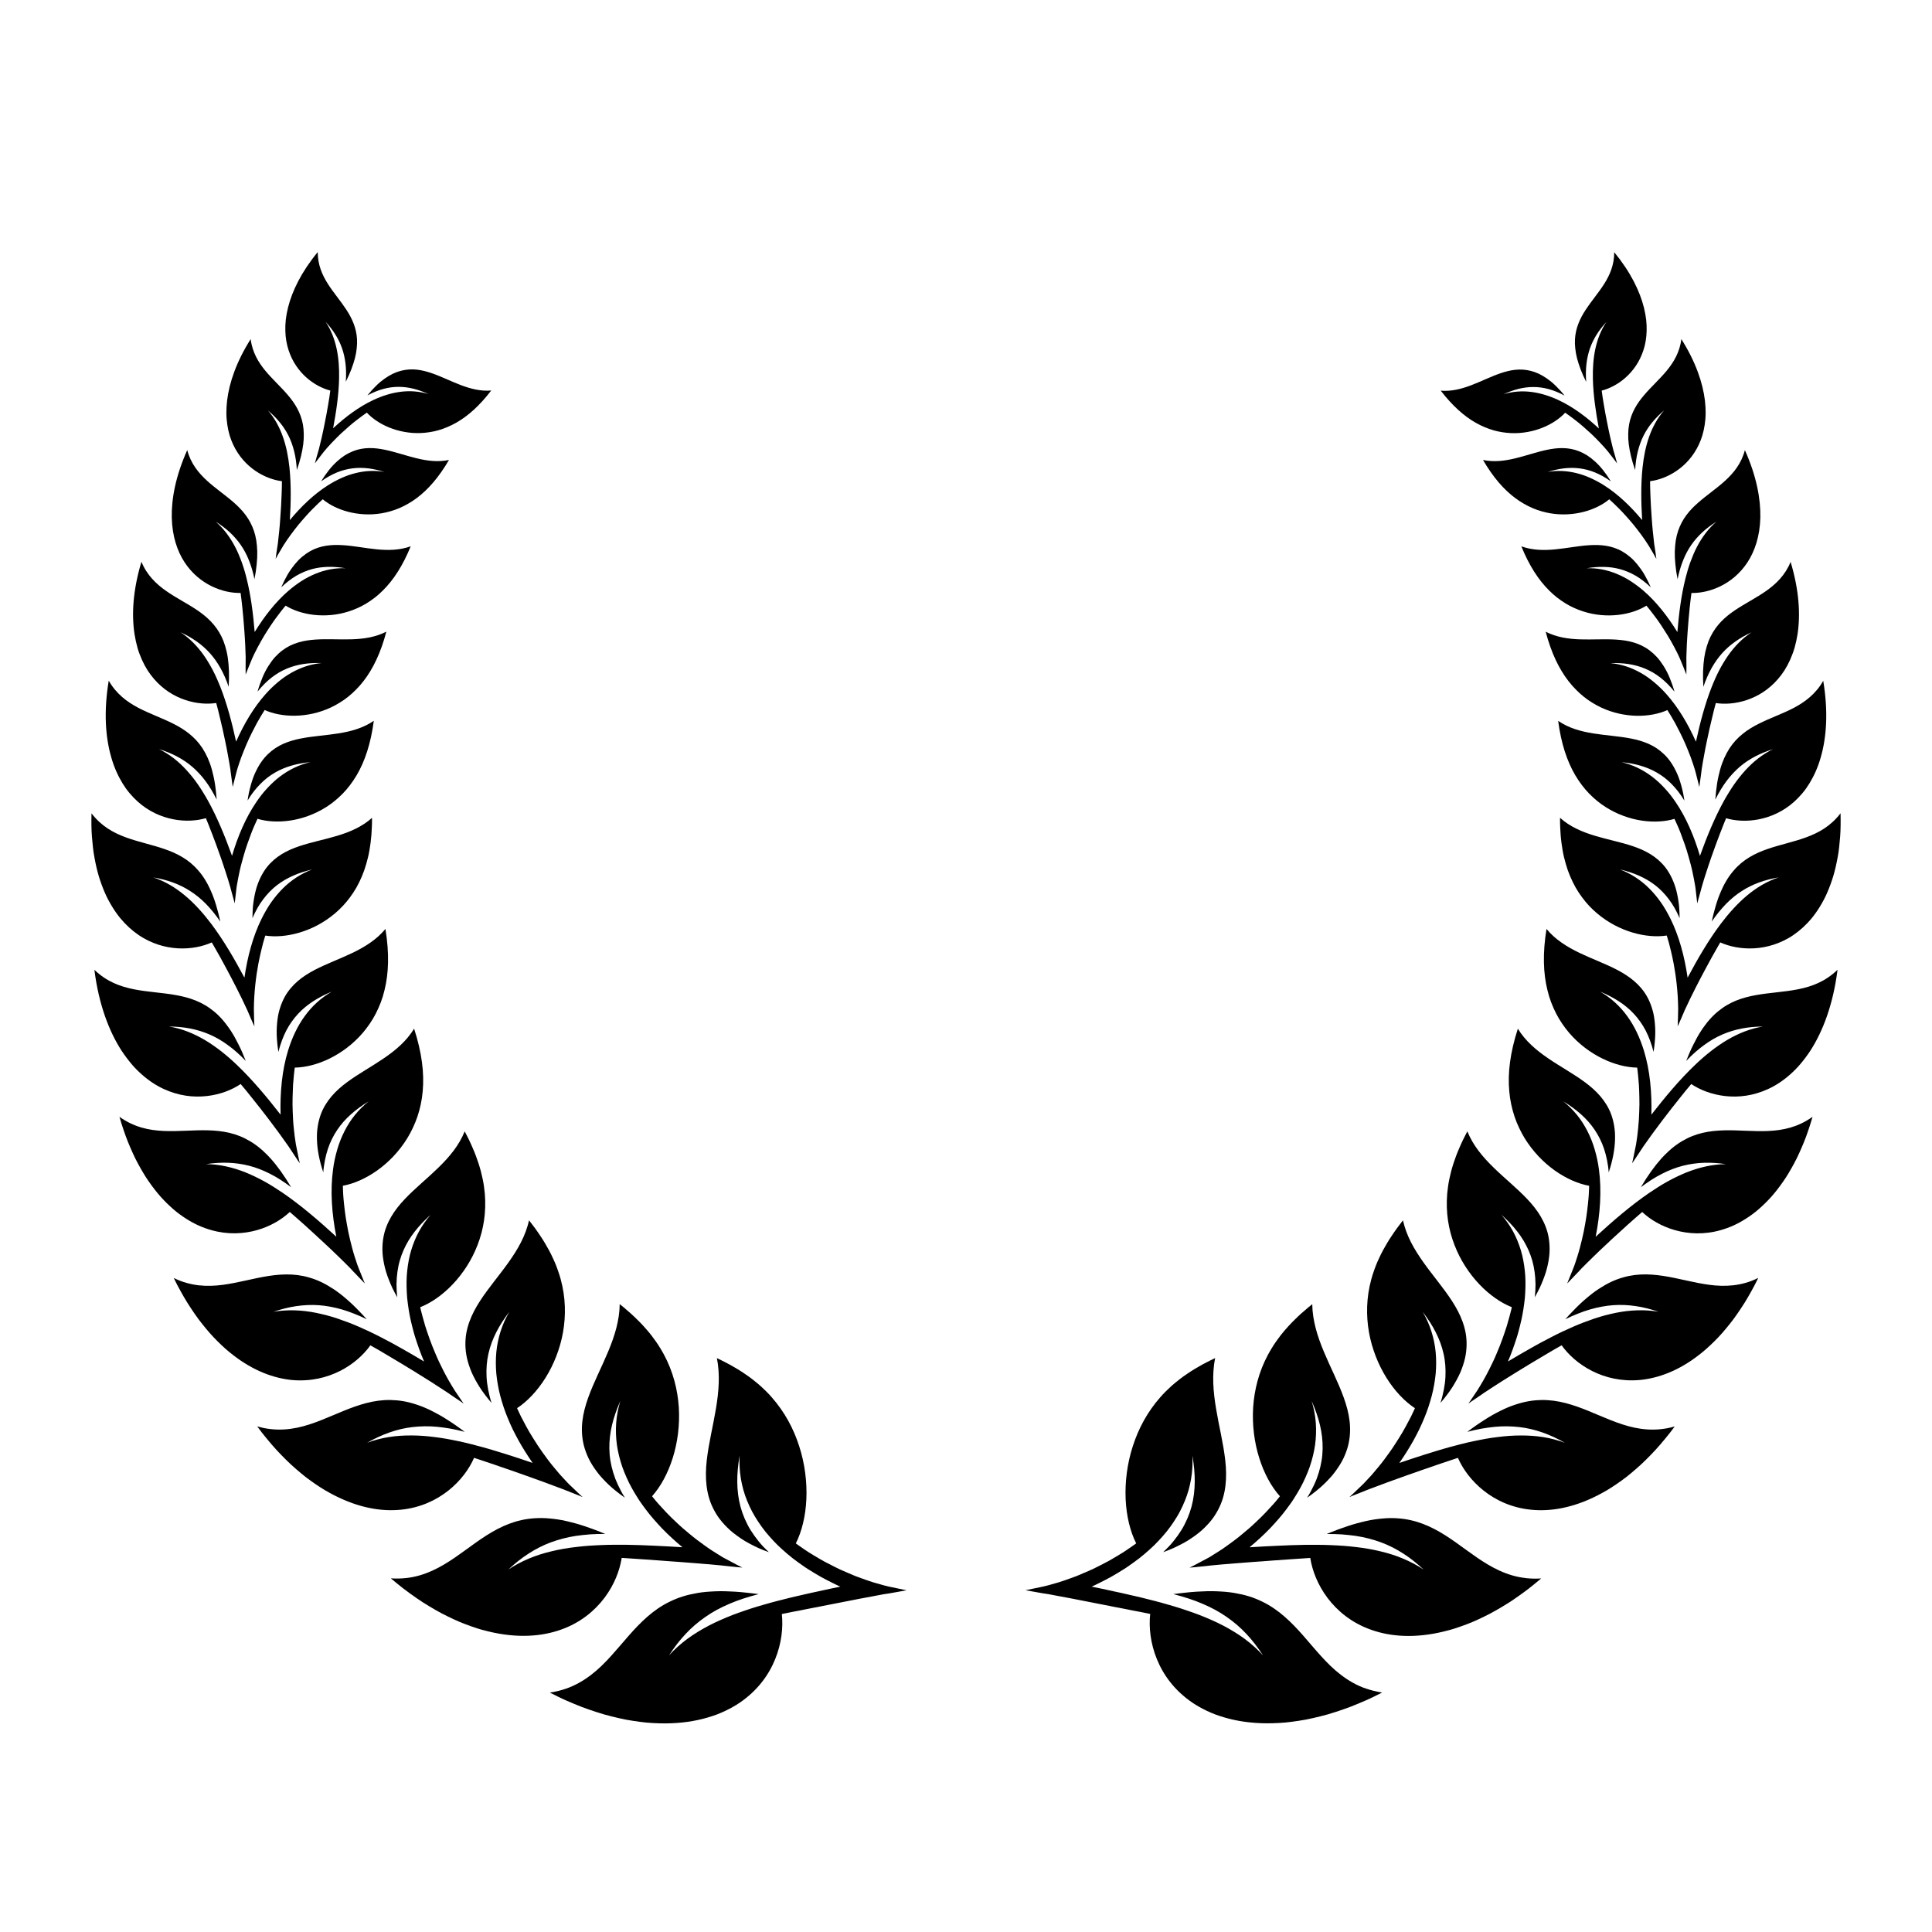 <?xml version="1.0" encoding="UTF-8"?>
<!-- Uploaded to: SVG Repo, www.svgrepo.com, Generator: SVG Repo Mixer Tools -->
<svg fill="#000000" width="800px" height="800px" version="1.1" viewBox="144 144 512 512" xmlns="http://www.w3.org/2000/svg">
 <g>
  <path d="m304.18 567.46c2.594-3.449 4.055-7.242 4.578-10.598 0 0 0.258 0.016 0.742 0.043s1.18 0.09 2.082 0.141c1.801 0.098 4.332 0.312 7.363 0.512 0.758 0.051 1.535 0.129 2.348 0.18 0.812 0.051 1.652 0.109 2.508 0.176 1.707 0.152 3.523 0.254 5.375 0.418 0.465 0.039 0.926 0.09 1.398 0.121 0.473 0.035 0.945 0.07 1.422 0.109 0.953 0.078 1.91 0.168 2.875 0.27h0.012l0.652 0.07 2.602 0.277 1.297 0.137 1.062 0.082c0.078 0.008 0.156 0.016 0.238 0.023l-0.016-0.008h0.016c-0.066-0.031-0.133-0.062-0.199-0.094l-0.961-0.477-1.148-0.609-2.289-1.215-0.57-0.305-0.012-0.008c-0.824-0.496-1.629-1-2.414-1.504-0.391-0.254-0.781-0.508-1.164-0.758-0.383-0.254-0.754-0.527-1.125-0.789-1.473-1.059-2.867-2.09-4.129-3.16-0.633-0.527-1.242-1.043-1.828-1.543-0.582-0.504-1.125-1.023-1.648-1.508-2.094-1.934-3.688-3.707-4.785-4.926-0.551-0.613-0.957-1.129-1.238-1.469-0.277-0.348-0.426-0.531-0.426-0.531 2.25-2.504 4.203-6.051 5.484-10.148 1.289-4.106 1.898-8.699 1.609-13.406-0.309-4.684-1.5-9.445-3.949-14-0.152-0.285-0.312-0.566-0.477-0.848-0.168-0.281-0.336-0.562-0.504-0.852-0.344-0.57-0.711-1.137-1.102-1.695-0.195-0.277-0.398-0.555-0.605-0.828-0.207-0.281-0.414-0.566-0.629-0.848-0.434-0.562-0.891-1.113-1.379-1.66-0.484-0.547-0.98-1.117-1.516-1.664-0.266-0.273-0.539-0.547-0.82-0.816-0.285-0.266-0.559-0.559-0.852-0.832-0.578-0.555-1.195-1.102-1.836-1.645-0.629-0.562-1.297-1.117-1.996-1.664-0.008 1.07-0.098 2.137-0.254 3.199-0.078 0.531-0.172 1.059-0.281 1.586-0.109 0.527-0.227 1.043-0.363 1.562-0.535 2.078-1.289 4.137-2.144 6.184-0.426 1.023-0.879 2.047-1.34 3.066-0.465 1.016-0.926 2.027-1.391 3.039-0.926 2.027-1.824 4.055-2.562 6.109-1.48 4.121-2.285 8.309-1.148 12.781 0.293 1.109 0.703 2.234 1.254 3.387 0.555 1.145 1.273 2.273 2.141 3.445 0.219 0.293 0.445 0.586 0.684 0.879 0.242 0.285 0.496 0.574 0.758 0.863 0.527 0.578 1.098 1.16 1.711 1.746 0.609 0.594 1.289 1.152 2.004 1.73 0.719 0.57 1.48 1.16 2.301 1.727-0.703-1.129-1.301-2.258-1.816-3.356-0.258-0.551-0.492-1.094-0.707-1.637-0.207-0.551-0.395-1.098-0.559-1.641-0.332-1.086-0.582-2.156-0.754-3.215-0.176-1.051-0.258-2.129-0.277-3.176-0.031-2.109 0.215-4.18 0.711-6.266 0.504-2.102 1.25-4.203 2.195-6.352-0.293 0.965-0.531 1.934-0.715 2.902-0.184 0.973-0.316 1.949-0.383 2.91-0.141 1.934-0.07 3.883 0.195 5.84 0.277 1.934 0.762 3.863 1.418 5.801 0.336 0.953 0.723 1.898 1.148 2.852 0.426 0.945 0.887 1.91 1.406 2.828 0.516 0.926 1.07 1.852 1.664 2.769 0.148 0.23 0.301 0.461 0.449 0.691 0.156 0.223 0.312 0.449 0.473 0.672 0.32 0.449 0.645 0.895 0.98 1.34 1.332 1.805 2.84 3.496 4.438 5.191 1.68 1.727 3.488 3.387 5.391 4.969-2.469-0.152-4.953-0.293-7.43-0.402-2.363-0.137-4.75-0.184-7.086-0.242-0.586-0.008-1.172-0.012-1.758-0.012-0.293 0.004-0.586 0.004-0.879 0.008-0.289 0-0.578 0-0.867-0.004-1.156 0-2.309 0.027-3.457 0.078-1.152 0.059-2.273 0.098-3.402 0.184-1.121 0.082-2.238 0.195-3.344 0.332-2.188 0.242-4.344 0.617-6.43 1.125-2.07 0.484-4.086 1.117-6.016 1.926-0.969 0.406-1.906 0.844-2.816 1.328-0.914 0.484-1.805 1.02-2.664 1.605 1.73-1.625 3.508-3.043 5.367-4.238 1.867-1.211 3.828-2.211 5.906-2.984 1.043-0.391 2.102-0.707 3.223-1.008 1.117-0.293 2.266-0.527 3.461-0.707 0.598-0.09 1.203-0.164 1.82-0.227 0.621-0.07 1.258-0.129 1.902-0.176 1.293-0.094 2.625-0.113 4.019-0.105-0.984-0.402-1.926-0.797-2.848-1.137-0.922-0.348-1.824-0.641-2.68-0.941-0.859-0.289-1.699-0.547-2.512-0.766-0.406-0.109-0.809-0.215-1.207-0.309-0.391-0.102-0.777-0.195-1.16-0.281-1.523-0.348-2.984-0.551-4.356-0.672-1.367-0.129-2.668-0.141-3.914-0.059-4.957 0.297-9.016 2.148-12.789 4.539-1.891 1.199-3.719 2.543-5.566 3.883-0.926 0.672-1.855 1.34-2.801 1.988-0.941 0.645-1.902 1.27-2.891 1.852-1.98 1.168-4.078 2.176-6.402 2.859-0.582 0.168-1.18 0.32-1.785 0.441-0.605 0.121-1.227 0.219-1.867 0.285-1.277 0.141-2.621 0.176-4.051 0.078 1.152 0.977 2.297 1.91 3.43 2.793 1.148 0.867 2.289 1.688 3.41 2.465 0.562 0.387 1.113 0.77 1.68 1.125 0.562 0.355 1.121 0.703 1.68 1.035 1.113 0.668 2.199 1.305 3.289 1.875 1.094 0.566 2.172 1.094 3.227 1.582 0.531 0.242 1.051 0.48 1.574 0.699 0.527 0.215 1.047 0.422 1.566 0.617 1.035 0.395 2.047 0.746 3.043 1.066 0.25 0.078 0.496 0.156 0.742 0.23 0.25 0.07 0.496 0.137 0.742 0.207 0.492 0.133 0.98 0.258 1.465 0.375 7.719 1.875 14.203 1.344 19.309-0.5 5.094-1.812 8.859-4.957 11.449-8.395z"/>
  <path d="m250.31 544.08c5.098-0.516 9.301-2.512 12.523-5.07 3.227-2.562 5.504-5.703 6.801-8.668 0 0 0.941 0.293 2.547 0.848 0.812 0.27 1.797 0.59 2.91 0.977 0.555 0.195 1.145 0.402 1.766 0.617 0.625 0.211 1.281 0.438 1.965 0.668 1.367 0.469 2.816 1.004 4.371 1.535 0.773 0.273 1.562 0.555 2.367 0.852 0.398 0.152 0.809 0.297 1.223 0.441 0.41 0.148 0.828 0.297 1.246 0.445 0.836 0.305 1.676 0.621 2.523 0.945 0.859 0.309 1.723 0.633 2.586 0.965 0.223 0.09 0.449 0.18 0.676 0.266 1.242 0.512 2.488 1.004 3.738 1.484 0.27 0.109 0.539 0.219 0.805 0.336-0.012-0.012-0.027-0.023-0.039-0.039 0.016 0.008 0.035 0.012 0.051 0.02-0.215-0.191-0.426-0.383-0.641-0.57-0.988-0.926-1.969-1.855-2.934-2.797-0.156-0.16-0.316-0.32-0.473-0.488-0.633-0.664-1.25-1.328-1.848-1.988-0.586-0.68-1.152-1.355-1.703-2.023-0.273-0.336-0.543-0.668-0.809-0.996-0.266-0.328-0.523-0.66-0.77-0.996-0.496-0.668-0.973-1.324-1.43-1.965-0.922-1.27-1.723-2.535-2.445-3.691-0.359-0.582-0.703-1.133-1.02-1.672-0.309-0.543-0.598-1.059-0.867-1.543-0.535-0.973-0.984-1.82-1.34-2.527-0.699-1.434-1.059-2.266-1.059-2.266 2.688-1.762 5.359-4.559 7.531-8.035 1.086-1.738 2.047-3.641 2.832-5.66 0.195-0.504 0.379-1.016 0.555-1.535 0.176-0.523 0.344-1.055 0.496-1.59 0.305-1.07 0.559-2.168 0.758-3.281 0.781-4.449 0.719-9.227-0.633-14.137-0.168-0.617-0.359-1.23-0.574-1.848-0.211-0.617-0.434-1.254-0.688-1.883-0.25-0.629-0.531-1.258-0.832-1.887-0.289-0.645-0.605-1.285-0.953-1.926-0.703-1.27-1.457-2.606-2.359-3.918-0.223-0.332-0.453-0.664-0.68-1.004-0.23-0.34-0.473-0.676-0.719-1.016-0.25-0.34-0.504-0.676-0.77-1.016-0.27-0.336-0.523-0.691-0.797-1.039-0.113 0.512-0.25 1.016-0.398 1.516-0.148 0.496-0.309 0.98-0.484 1.461-0.355 0.965-0.773 1.902-1.246 2.828-0.941 1.848-2.086 3.621-3.305 5.336-2.445 3.445-5.293 6.731-7.566 10.238-1.133 1.754-2.106 3.555-2.801 5.481-0.348 0.965-0.625 1.957-0.812 2.988s-0.266 2.082-0.25 3.188c0.023 1.102 0.141 2.258 0.406 3.445 0.27 1.184 0.668 2.414 1.203 3.703 0.547 1.281 1.266 2.59 2.129 3.973 0.215 0.348 0.449 0.691 0.691 1.035 0.246 0.344 0.5 0.695 0.766 1.047 0.531 0.703 1.098 1.43 1.727 2.152-0.387-1.211-0.672-2.402-0.895-3.543-0.109-0.57-0.199-1.133-0.273-1.688-0.074-0.555-0.113-1.109-0.145-1.652-0.059-1.086-0.043-2.141 0.039-3.168 0.043-0.512 0.098-1.02 0.172-1.52 0.078-0.504 0.176-1.004 0.285-1.496 0.898-3.945 2.797-7.5 5.531-11.078-0.488 0.832-0.926 1.684-1.312 2.547-0.383 0.859-0.711 1.73-0.996 2.617-0.562 1.773-0.949 3.617-1.133 5.492-0.176 1.863-0.176 3.785-0.004 5.734 0.094 0.965 0.23 1.938 0.402 2.922 0.176 0.98 0.375 1.984 0.645 2.961 0.527 1.961 1.172 3.977 2 5.934 0.41 0.984 0.84 1.984 1.316 2.961 0.48 0.973 0.992 1.945 1.523 2.922 1.129 2.016 2.383 4.012 3.738 5.957-2.242-0.77-4.492-1.527-6.754-2.234-1.074-0.348-2.156-0.684-3.242-1-1.082-0.32-2.148-0.648-3.227-0.941-2.168-0.578-4.285-1.148-6.426-1.59-1.074-0.215-2.117-0.441-3.176-0.625-1.055-0.184-2.106-0.344-3.156-0.469-2.078-0.27-4.137-0.426-6.18-0.426-2.031-0.008-4.019 0.113-5.981 0.434-0.98 0.156-1.949 0.359-2.91 0.613-0.953 0.25-1.891 0.543-2.82 0.895 3.922-2.227 7.867-3.676 12.051-4.164 0.523-0.062 1.051-0.105 1.582-0.141 0.539-0.035 1.078-0.059 1.625-0.066 1.094-0.016 2.211 0.031 3.348 0.141 0.57 0.051 1.141 0.129 1.734 0.207 0.59 0.078 1.188 0.172 1.793 0.281 1.211 0.215 2.445 0.508 3.731 0.844-0.812-0.605-1.586-1.188-2.356-1.719-0.383-0.266-0.766-0.523-1.141-0.77-0.379-0.246-0.746-0.484-1.109-0.719-1.445-0.941-2.856-1.711-4.188-2.375-1.328-0.668-2.613-1.199-3.859-1.609-1.242-0.414-2.426-0.73-3.598-0.93-1.164-0.203-2.309-0.293-3.41-0.316-1.102-0.02-2.18 0.047-3.238 0.188-2.121 0.277-4.176 0.848-6.191 1.551-4.023 1.398-7.922 3.402-12.105 4.746-2.098 0.676-4.246 1.164-6.523 1.309-1.141 0.07-2.312 0.059-3.523-0.066-0.605-0.062-1.223-0.152-1.848-0.273-0.617-0.125-1.25-0.281-1.891-0.469 0.418 0.566 0.824 1.129 1.25 1.668 0.426 0.539 0.852 1.066 1.277 1.582 0.426 0.516 0.852 1.023 1.273 1.516 0.426 0.496 0.844 0.98 1.281 1.445 1.734 1.863 3.43 3.57 5.172 5.062 0.863 0.754 1.719 1.465 2.566 2.133 0.863 0.66 1.723 1.277 2.57 1.859 0.852 0.578 1.68 1.129 2.523 1.625s1.676 0.953 2.5 1.375c6.606 3.383 12.625 4.348 17.73 3.812z"/>
  <path d="m234.11 507.32c3.519-1.789 6.246-4.269 8.043-6.793 0 0 0.203 0.113 0.582 0.328 0.383 0.215 0.941 0.527 1.645 0.938 0.703 0.406 1.547 0.906 2.504 1.484 0.973 0.566 2.062 1.211 3.234 1.926 1.16 0.723 2.449 1.473 3.773 2.297 0.332 0.207 0.664 0.414 1.004 0.629 0.336 0.215 0.68 0.43 1.031 0.641 0.699 0.43 1.406 0.871 2.121 1.324 1.551 0.992 3.152 2.023 4.766 3.094l0.109 0.078 0.484 0.344 0.496 0.336 0.988 0.668 1.176 0.793c0.262 0.184 0.52 0.367 0.777 0.551l-0.031-0.047 0.047 0.031c-0.152-0.207-0.297-0.418-0.445-0.625l-0.898-1.328-0.66-0.98-0.32-0.473c-1.168-1.836-2.219-3.691-3.137-5.512-0.375-0.738-0.73-1.469-1.07-2.184-0.172-0.355-0.336-0.715-0.488-1.07-0.152-0.355-0.305-0.707-0.453-1.055-0.586-1.395-1.129-2.699-1.559-3.945-0.441-1.238-0.824-2.371-1.145-3.383-0.305-1.023-0.555-1.914-0.75-2.648-0.195-0.734-0.34-1.312-0.438-1.707-0.051-0.195-0.082-0.352-0.102-0.453-0.023-0.105-0.031-0.156-0.031-0.156 2.852-1.121 5.91-3.227 8.598-6.059 2.703-2.84 5.066-6.418 6.609-10.469 1.578-4.082 2.324-8.605 1.91-13.582-0.125-1.23-0.281-2.519-0.555-3.812-0.281-1.289-0.602-2.637-1.047-3.996-0.109-0.34-0.227-0.684-0.352-1.027-0.117-0.348-0.238-0.699-0.367-1.051-0.258-0.703-0.547-1.414-0.863-2.129-0.316-0.719-0.629-1.461-0.992-2.203-0.355-0.746-0.758-1.488-1.152-2.266-0.191 0.469-0.406 0.93-0.625 1.375-0.219 0.445-0.453 0.883-0.699 1.309-0.496 0.855-1.047 1.676-1.648 2.469-1.195 1.586-2.578 3.066-4.019 4.473-2.891 2.824-6.137 5.414-8.887 8.316-1.383 1.457-2.606 2.977-3.598 4.668-0.496 0.844-0.93 1.73-1.285 2.668-0.18 0.469-0.34 0.949-0.477 1.445-0.133 0.492-0.242 0.996-0.332 1.516-0.176 1.039-0.258 2.141-0.234 3.316 0.008 0.59 0.059 1.188 0.137 1.801 0.078 0.617 0.188 1.25 0.324 1.902 0.141 0.652 0.305 1.328 0.516 2.019 0.215 0.684 0.465 1.391 0.75 2.113 0.285 0.723 0.602 1.477 0.965 2.238 0.371 0.758 0.781 1.535 1.23 2.336-0.129-1.215-0.195-2.371-0.191-3.484 0.02-1.125 0.098-2.195 0.242-3.227 0.145-1.031 0.336-2.012 0.609-2.965 0.273-0.957 0.605-1.875 0.992-2.758 0.773-1.77 1.758-3.398 2.969-4.957 1.211-1.559 2.621-3.031 4.219-4.461-1.207 1.391-2.246 2.883-3.102 4.457-0.848 1.566-1.523 3.223-2.043 4.961-0.129 0.434-0.25 0.875-0.359 1.316-0.105 0.441-0.199 0.883-0.285 1.332-0.172 0.898-0.305 1.812-0.402 2.746-0.211 1.875-0.215 3.769-0.117 5.734 0.027 0.488 0.059 0.984 0.102 1.48 0.051 0.488 0.105 0.984 0.172 1.477 0.129 0.992 0.285 1.992 0.473 3.004 0.184 1.012 0.426 2.004 0.676 3.019 0.129 0.504 0.262 1.012 0.398 1.523 0.07 0.254 0.141 0.508 0.215 0.766l0.234 0.754c0.641 2.012 1.355 4.059 2.207 6.043l0.113 0.266-0.246-0.148c-1.879-1.102-3.727-2.223-5.625-3.273l-0.711-0.395-0.703-0.398c-0.469-0.262-0.938-0.523-1.41-0.777-0.941-0.516-1.906-1-2.844-1.492-0.941-0.488-1.887-0.961-2.84-1.41-0.477-0.227-0.953-0.445-1.434-0.656-0.473-0.219-0.941-0.434-1.418-0.641-1.887-0.832-3.82-1.555-5.699-2.195-0.949-0.316-1.898-0.602-2.852-0.855-0.477-0.125-0.953-0.242-1.43-0.352-0.473-0.113-0.941-0.215-1.414-0.312-1.891-0.379-3.785-0.609-5.68-0.66-1.887-0.055-3.754 0.055-5.621 0.387 2.047-0.699 4.051-1.207 6.039-1.5 1.992-0.293 3.992-0.391 6-0.246 1.004 0.07 2.016 0.203 3.031 0.395s2.066 0.43 3.113 0.738c1.051 0.309 2.113 0.68 3.195 1.113 1.094 0.426 2.211 0.914 3.344 1.473-0.637-0.723-1.27-1.398-1.895-2.035-0.617-0.641-1.211-1.254-1.809-1.82-0.598-0.566-1.188-1.098-1.77-1.59-0.578-0.496-1.141-0.965-1.707-1.395-0.562-0.43-1.121-0.828-1.68-1.191-0.559-0.363-1.109-0.695-1.645-1.008-1.078-0.617-2.144-1.117-3.199-1.512-0.527-0.195-1.055-0.367-1.578-0.516-0.516-0.152-1.031-0.281-1.547-0.387-1.027-0.211-2.051-0.336-3.07-0.391-2.039-0.109-4.07 0.066-6.074 0.371-4.019 0.613-8.031 1.812-12.188 2.359-2.086 0.273-4.176 0.367-6.336 0.125-1.078-0.121-2.172-0.332-3.281-0.645-0.555-0.156-1.113-0.344-1.68-0.559-0.562-0.215-1.117-0.465-1.684-0.746 0.562 1.195 1.176 2.328 1.781 3.43 0.613 1.098 1.211 2.16 1.848 3.172 0.637 1.008 1.281 1.977 1.926 2.906 0.324 0.465 0.645 0.918 0.969 1.363 0.332 0.441 0.668 0.871 1 1.293 1.34 1.68 2.66 3.219 4.043 4.574 1.371 1.363 2.715 2.59 4.106 3.644 5.477 4.281 10.926 6.219 15.742 6.672 4.863 0.418 9.145-0.637 12.648-2.41z"/>
  <path d="m191.58 465.77c0.562 0.414 1.125 0.801 1.688 1.164 1.125 0.719 2.238 1.332 3.359 1.836 1.125 0.5 2.242 0.902 3.34 1.215 4.379 1.25 8.562 1.023 12.133 0.016 3.574-1.012 6.574-2.816 8.695-4.816 0 0 0.676 0.566 1.812 1.578 0.559 0.512 1.273 1.117 2.059 1.824 0.793 0.703 1.66 1.508 2.613 2.383 0.965 0.867 1.992 1.816 3.055 2.828 1.07 1.008 2.211 2.062 3.344 3.184 0.562 0.562 1.156 1.121 1.738 1.699 0.5 0.492 1 0.996 1.5 1.504l0.629 0.688 3.113 3.246c-0.004-0.008-0.004-0.016-0.008-0.02 0.004 0.004 0.012 0.012 0.016 0.016l-1.668-4.156-0.336-0.895c-0.223-0.66-0.441-1.316-0.645-1.969-0.242-0.773-0.477-1.531-0.672-2.293-0.398-1.52-0.762-2.981-1.047-4.379-0.277-1.406-0.508-2.734-0.703-3.957-0.184-1.227-0.309-2.363-0.418-3.363-0.102-1-0.191-1.867-0.227-2.594-0.082-1.445-0.098-2.269-0.098-2.269 2.856-0.52 6.066-1.898 9.082-4.039 3.019-2.141 5.824-5.023 8-8.555 0.539-0.883 1.039-1.801 1.48-2.758 0.453-0.961 0.867-1.965 1.215-3 0.176-0.52 0.336-1.047 0.477-1.582 0.07-0.27 0.141-0.539 0.203-0.812 0.066-0.273 0.133-0.551 0.195-0.832 0.242-1.117 0.418-2.273 0.516-3.465 0.441-4.793-0.207-10.195-2.277-16.59-1.004 1.641-2.219 3.07-3.594 4.363-0.688 0.645-1.41 1.258-2.164 1.844-0.746 0.582-1.516 1.137-2.309 1.676-3.16 2.156-6.609 4.023-9.652 6.266-1.527 1.125-2.926 2.336-4.129 3.742-0.602 0.703-1.152 1.453-1.645 2.266-0.484 0.809-0.93 1.688-1.262 2.625-0.34 0.938-0.602 1.949-0.777 3.047-0.086 0.547-0.156 1.117-0.195 1.707-0.031 0.586-0.039 1.195-0.02 1.828 0.059 2.531 0.574 5.422 1.672 8.719 0.078-1.145 0.246-2.242 0.453-3.281 0.211-1.039 0.469-2.019 0.777-2.953 0.625-1.867 1.477-3.543 2.492-5.051 0.508-0.754 1.062-1.469 1.664-2.152 0.609-0.684 1.262-1.336 1.957-1.957 1.391-1.242 2.953-2.367 4.68-3.422-1.359 1.09-2.57 2.297-3.641 3.621-0.539 0.664-1.027 1.348-1.484 2.059-0.457 0.711-0.879 1.449-1.266 2.211-0.391 0.762-0.746 1.551-1.07 2.363s-0.598 1.633-0.848 2.484c-0.496 1.695-0.898 3.488-1.125 5.316-0.762 5.582-0.34 11.711 0.867 17.816-4.582-4.207-9.324-8.285-14.211-11.637-1.629-1.094-3.227-2.125-4.883-3.035-0.824-0.457-1.668-0.883-2.496-1.281-0.828-0.402-1.664-0.773-2.508-1.109-0.844-0.336-1.695-0.637-2.559-0.902-0.859-0.262-1.73-0.488-2.59-0.68-1.73-0.375-3.492-0.582-5.277-0.594 2.019-0.297 3.969-0.43 5.867-0.363 0.949 0.035 1.887 0.117 2.812 0.25 0.938 0.133 1.863 0.316 2.785 0.555 1.848 0.477 3.648 1.18 5.488 2.117 0.926 0.465 1.848 0.992 2.777 1.586 0.93 0.594 1.855 1.25 2.82 1.965-1.852-3.125-3.648-5.613-5.43-7.602-0.449-0.496-0.898-0.957-1.355-1.391-0.445-0.438-0.887-0.844-1.336-1.223-0.895-0.754-1.801-1.398-2.715-1.941-0.922-0.543-1.816-1-2.738-1.367-0.918-0.371-1.848-0.656-2.785-0.879-1.875-0.441-3.789-0.617-5.699-0.668-3.836-0.102-7.762 0.344-11.707 0.172-0.984-0.043-1.977-0.129-2.961-0.273-0.98-0.145-1.961-0.352-2.938-0.637-1.953-0.574-3.914-1.465-5.836-2.848 0.336 1.18 0.707 2.32 1.074 3.426 0.379 1.102 0.746 2.176 1.172 3.203 0.418 1.027 0.844 2.019 1.281 2.973 0.219 0.477 0.438 0.945 0.66 1.406 0.23 0.457 0.465 0.906 0.699 1.348 0.473 0.879 0.953 1.723 1.438 2.535 0.242 0.406 0.488 0.801 0.734 1.191 0.25 0.387 0.508 0.762 0.766 1.133 1.031 1.473 2.066 2.816 3.144 4.023 1.09 1.203 2.188 2.277 3.289 3.234 0.277 0.238 0.551 0.473 0.828 0.695 0.277 0.223 0.559 0.438 0.84 0.645z"/>
  <path d="m178.8 425.91c0.449 0.527 0.895 1.031 1.363 1.5 0.469 0.473 0.941 0.918 1.414 1.336 1.902 1.676 3.84 2.945 5.832 3.856 1.977 0.91 3.949 1.477 5.863 1.766 1.91 0.289 3.797 0.293 5.559 0.094 3.531-0.402 6.637-1.629 8.945-3.184 0 0 0.555 0.633 1.473 1.762 0.461 0.562 1.008 1.25 1.633 2.039 0.637 0.785 1.348 1.672 2.102 2.648 0.75 0.977 1.562 2.031 2.422 3.144 0.855 1.117 1.711 2.309 2.633 3.535 0.797 1.094 1.609 2.227 2.414 3.387 0.199 0.301 0.398 0.598 0.594 0.898l1.184 1.793 0.594 0.895 0.613 0.883c0-0.008-0.004-0.016-0.004-0.023 0.004 0.008 0.008 0.012 0.012 0.02l-0.238-1.043-0.215-1.051-0.418-2.094c-0.055-0.27-0.109-0.539-0.164-0.809-0.238-1.465-0.426-2.91-0.559-4.312-0.164-1.484-0.227-2.938-0.277-4.301-0.023-0.684-0.043-1.344-0.055-1.984-0.004-0.641 0.008-1.266 0.02-1.859 0.023-1.191 0.066-2.273 0.117-3.234 0.062-0.965 0.145-1.801 0.211-2.488 0.137-1.375 0.25-2.156 0.25-2.156 2.781-0.043 6.023-0.84 9.191-2.387 1.59-0.777 3.144-1.73 4.652-2.879 1.504-1.148 2.926-2.477 4.211-3.981 1.27-1.5 2.453-3.199 3.414-5.066 0.242-0.469 0.469-0.945 0.684-1.434 0.215-0.488 0.434-0.996 0.629-1.512 0.395-1.031 0.727-2.109 0.992-3.234 1.129-4.523 1.301-9.809 0.254-16.254-1.18 1.426-2.543 2.617-4.031 3.652-1.484 1.031-3.066 1.902-4.719 2.695-3.301 1.59-6.832 2.852-10.035 4.527-1.594 0.84-3.094 1.781-4.441 2.938-0.672 0.578-1.305 1.207-1.891 1.906-0.582 0.695-1.125 1.461-1.578 2.297-0.461 0.84-0.859 1.758-1.188 2.766-0.164 0.504-0.312 1.031-0.441 1.586-0.125 0.551-0.215 1.125-0.293 1.723-0.148 1.199-0.234 2.504-0.199 3.918 0.051 1.41 0.191 2.934 0.445 4.578 0.547-2.148 1.254-4.035 2.113-5.703 0.891-1.676 1.93-3.129 3.117-4.402 0.594-0.637 1.219-1.23 1.895-1.785 0.676-0.555 1.387-1.074 2.137-1.559 1.496-0.969 3.137-1.801 4.926-2.539-2.891 1.656-5.305 3.867-7.211 6.519-1.941 2.656-3.375 5.75-4.426 9.152-1.578 5.16-2.137 11.008-1.969 16.949-3.648-4.695-7.484-9.277-11.566-13.176-2.676-2.57-5.519-4.828-8.484-6.602-3.004-1.762-6.133-3.039-9.504-3.582 1.949 0.016 3.809 0.184 5.59 0.527 0.891 0.172 1.762 0.387 2.617 0.652 0.855 0.266 1.707 0.574 2.539 0.934 1.668 0.723 3.277 1.652 4.848 2.816 1.605 1.156 3.172 2.543 4.731 4.191-0.621-1.613-1.258-3.078-1.934-4.398-0.66-1.324-1.316-2.516-2.019-3.586-0.348-0.535-0.707-1.035-1.066-1.512-0.352-0.477-0.711-0.926-1.074-1.348-0.73-0.844-1.488-1.582-2.269-2.231-0.789-0.645-1.57-1.207-2.383-1.688-0.812-0.484-1.645-0.891-2.496-1.234-1.699-0.691-3.477-1.133-5.285-1.457-3.602-0.652-7.371-0.801-11.066-1.527-1.844-0.367-3.684-0.879-5.445-1.691-1.758-0.812-3.465-1.926-5.082-3.488 1.168 9.211 3.875 16.273 7.18 21.406 0.852 1.281 1.727 2.449 2.617 3.504z"/>
  <path d="m170.2 376.27c0.473 1.535 1.004 2.961 1.578 4.285 0.562 1.324 1.234 2.543 1.91 3.664 0.684 1.121 1.402 2.144 2.156 3.07 1.539 1.855 3.188 3.34 4.891 4.5 0.844 0.582 1.727 1.078 2.606 1.504 0.879 0.426 1.766 0.777 2.644 1.062 1.766 0.57 3.519 0.871 5.207 0.965 3.379 0.18 6.504-0.473 8.93-1.57 0 0 0.102 0.172 0.289 0.492 0.184 0.324 0.453 0.797 0.797 1.398 0.703 1.203 1.66 2.93 2.762 5 1.672 3.109 3.691 6.973 5.594 11.125 0.07 0.164 0.141 0.332 0.211 0.496l0.805 1.883c0.254 0.582 0.523 1.16 0.785 1.742 0.02 0.043 0.035 0.086 0.055 0.129v-0.012c0 0.004 0.004 0.008 0.004 0.012-0.004-0.074-0.008-0.148-0.016-0.219-0.027-0.605-0.059-1.211-0.074-1.82l-0.043-2.043c-0.004-0.188-0.008-0.371-0.012-0.559 0.043-4.519 0.582-8.766 1.215-12.098 0.434-2.234 0.895-4.07 1.223-5.344 0.172-0.637 0.328-1.137 0.43-1.477 0.105-0.34 0.164-0.52 0.164-0.52 2.613 0.406 5.789 0.176 9.027-0.781 1.617-0.477 3.254-1.137 4.844-1.984 0.793-0.422 1.578-0.891 2.34-1.41 0.762-0.516 1.504-1.082 2.238-1.695 1.457-1.23 2.812-2.652 4-4.277 0.609-0.816 1.184-1.684 1.707-2.606 0.527-0.922 0.98-1.895 1.434-2.93 0.441-1.035 0.828-2.129 1.152-3.281 0.336-1.156 0.641-2.375 0.855-3.656 0.055-0.32 0.105-0.645 0.152-0.977 0.051-0.328 0.105-0.664 0.148-1.004 0.09-0.676 0.164-1.371 0.219-2.086 0.09-1.426 0.184-2.93 0.16-4.512-1.324 1.188-2.789 2.125-4.344 2.887-1.551 0.762-3.172 1.352-4.848 1.859-3.348 1.016-6.867 1.68-10.137 2.785-3.266 1.109-6.242 2.664-8.543 5.555-1.113 1.445-2.059 3.223-2.746 5.445-0.324 1.109-0.586 2.328-0.781 3.668-0.047 0.336-0.094 0.676-0.133 1.027-0.035 0.352-0.059 0.707-0.082 1.074-0.043 0.73-0.07 1.492-0.078 2.289 0.844-1.938 1.777-3.606 2.883-5.047 1.09-1.441 2.285-2.652 3.594-3.676 2.66-2.047 5.758-3.336 9.348-4.188-1.488 0.562-2.875 1.273-4.176 2.121-1.297 0.848-2.523 1.832-3.617 2.938-1.105 1.105-2.125 2.332-3.066 3.664-0.934 1.332-1.75 2.766-2.516 4.289-2.293 4.625-3.758 10.047-4.57 15.672-2.668-5.016-5.539-9.941-8.777-14.25-4.281-5.656-9.176-10.273-15.363-12.32 3.672 0.625 6.906 1.75 9.789 3.621 1.461 0.934 2.844 2.055 4.152 3.391 1.293 1.336 2.578 2.883 3.797 4.68-0.168-0.809-0.352-1.578-0.543-2.316-0.098-0.367-0.199-0.73-0.297-1.082-0.094-0.352-0.191-0.699-0.293-1.035-0.406-1.348-0.859-2.57-1.359-3.68-0.961-2.223-2.09-4.008-3.371-5.457-2.488-2.906-5.598-4.496-8.902-5.641-3.297-1.148-6.828-1.848-10.203-3.078-1.684-0.617-3.34-1.367-4.883-2.387-1.539-1.02-2.981-2.309-4.273-4.004-0.051 2.188-0.047 4.269 0.117 6.238 0.074 0.984 0.164 1.941 0.273 2.871 0.055 0.465 0.113 0.922 0.18 1.375 0.07 0.453 0.148 0.895 0.23 1.332 0.316 1.738 0.691 3.379 1.152 4.91z"/>
  <path d="m176.45 351.55c0.297 0.484 0.605 0.953 0.918 1.395 0.32 0.445 0.656 0.871 0.992 1.273 0.68 0.809 1.391 1.543 2.121 2.199 2.914 2.629 6.258 4.078 9.426 4.699 3.176 0.621 6.219 0.418 8.656-0.293 0 0 0.301 0.699 0.785 1.93 0.117 0.309 0.25 0.648 0.391 1.02 0.145 0.371 0.305 0.773 0.473 1.199 0.332 0.855 0.699 1.82 1.078 2.875 0.379 1.055 0.785 2.195 1.219 3.402 0.211 0.605 0.422 1.223 0.633 1.859 0.211 0.633 0.414 1.285 0.641 1.945 0.438 1.32 0.863 2.688 1.258 4.086 0.008 0.023 0.016 0.047 0.02 0.07l0.105 0.41 1 3.621c0.012 0.051 0.027 0.102 0.039 0.156v-0.012l0.004 0.008c0.004-0.055 0.008-0.105 0.016-0.16l0.422-3.719 0.086-0.629c0.23-1.379 0.492-2.727 0.773-4.019 0.137-0.668 0.309-1.32 0.477-1.957s0.336-1.254 0.508-1.855c0.172-0.602 0.344-1.18 0.512-1.742 0.168-0.559 0.359-1.098 0.535-1.613 0.355-1.027 0.699-1.961 1.016-2.785 0.156-0.41 0.305-0.793 0.449-1.148 0.148-0.352 0.289-0.676 0.414-0.965 0.508-1.164 0.824-1.812 0.824-1.812 2.422 0.734 5.461 0.941 8.648 0.465 3.195-0.477 6.504-1.633 9.59-3.59 0.77-0.488 1.516-1.027 2.242-1.621 0.363-0.297 0.715-0.605 1.066-0.926 0.355-0.32 0.703-0.656 1.047-1.008 1.363-1.395 2.582-3.012 3.691-4.871 2.188-3.723 3.742-8.406 4.539-14.414-0.355 0.238-0.719 0.461-1.082 0.672-0.359 0.211-0.727 0.402-1.102 0.586-0.746 0.359-1.508 0.668-2.293 0.93-1.562 0.527-3.191 0.875-4.848 1.141-3.305 0.535-6.707 0.715-9.938 1.344-1.617 0.316-3.188 0.746-4.676 1.402-1.48 0.656-2.859 1.543-4.125 2.766-1.277 1.223-2.371 2.789-3.309 4.805-0.477 1.008-0.867 2.129-1.219 3.371-0.176 0.621-0.336 1.277-0.488 1.961-0.152 0.688-0.262 1.406-0.371 2.156 1.027-1.727 2.184-3.18 3.391-4.406 0.605-0.613 1.23-1.168 1.871-1.668 0.652-0.5 1.328-0.949 2.019-1.348 2.777-1.598 5.856-2.422 9.375-2.766-2.973 0.684-5.621 1.984-8.035 3.793-1.203 0.902-2.309 1.938-3.371 3.078-0.527 0.57-1.043 1.168-1.539 1.793-0.484 0.625-0.957 1.273-1.41 1.945-2.781 4.082-4.891 9.02-6.426 14.227-1.84-5.106-3.898-10.148-6.391-14.645-0.41-0.738-0.84-1.465-1.281-2.172-0.434-0.707-0.879-1.398-1.344-2.066-0.922-1.34-1.938-2.606-2.992-3.766-2.102-2.328-4.539-4.266-7.328-5.625 3.383 1.062 6.316 2.543 8.812 4.688 0.625 0.535 1.223 1.113 1.797 1.734 0.586 0.621 1.145 1.289 1.68 2.008 1.074 1.434 2.035 3.062 2.981 4.918-0.055-0.785-0.141-1.539-0.215-2.262-0.074-0.723-0.168-1.414-0.273-2.078-0.215-1.328-0.504-2.543-0.805-3.656-0.625-2.227-1.488-4.062-2.481-5.598-1-1.535-2.191-2.781-3.496-3.828-1.293-1.047-2.715-1.898-4.207-2.652-2.981-1.512-6.25-2.629-9.285-4.219-1.512-0.797-2.969-1.715-4.301-2.879-0.668-0.582-1.301-1.223-1.898-1.938-0.297-0.359-0.586-0.734-0.863-1.133-0.273-0.398-0.531-0.816-0.781-1.258-1.375 8.246-0.867 15.012 0.656 20.289 0.746 2.66 1.793 4.938 2.977 6.883z"/>
  <path d="m180.43 315.66c0.332 1.137 0.738 2.199 1.18 3.184 0.445 0.988 0.934 1.902 1.465 2.746 0.539 0.844 1.125 1.621 1.734 2.328 1.223 1.418 2.566 2.57 3.965 3.488 1.398 0.918 2.875 1.609 4.332 2.098 2.918 0.977 5.809 1.164 8.191 0.797 0 0 0.203 0.699 0.508 1.918 0.152 0.609 0.332 1.348 0.527 2.195 0.199 0.848 0.438 1.805 0.668 2.844 0.238 1.039 0.453 2.164 0.719 3.356 0.254 1.191 0.496 2.445 0.723 3.742 0.211 1.125 0.418 2.285 0.598 3.461l0.121 1.012c0.148 1.23 0.336 2.461 0.504 3.688 0.004-0.016 0.008-0.027 0.008-0.043 0 0.016 0.004 0.031 0.004 0.043 0.305-1.203 0.586-2.402 0.906-3.598l0.27-0.992c0.348-1.125 0.715-2.227 1.098-3.277 0.465-1.219 0.938-2.379 1.402-3.469 0.457-1.09 0.961-2.102 1.414-3.027 0.461-0.926 0.891-1.766 1.293-2.5 0.41-0.734 0.777-1.367 1.086-1.883 0.613-1.035 0.988-1.609 0.988-1.609 2.195 0.992 5.031 1.566 8.094 1.512 1.535-0.027 3.109-0.211 4.711-0.57 1.602-0.359 3.211-0.895 4.773-1.633 0.781-0.367 1.551-0.785 2.305-1.254 0.766-0.469 1.516-0.988 2.238-1.566 0.727-0.578 1.422-1.211 2.102-1.902 0.691-0.688 1.352-1.438 1.977-2.254 2.527-3.254 4.57-7.496 6.051-13.094-1.465 0.734-2.953 1.219-4.488 1.527-1.535 0.309-3.113 0.445-4.707 0.496-3.191 0.102-6.418-0.137-9.539 0.066-3.113 0.207-6.148 0.859-8.805 2.863-0.668 0.5-1.316 1.086-1.945 1.766-0.617 0.684-1.199 1.469-1.762 2.359-0.559 0.895-1.102 1.895-1.57 3.027-0.238 0.566-0.469 1.164-0.691 1.789-0.219 0.629-0.445 1.289-0.625 1.988 2.414-2.992 4.969-4.938 7.785-6.102 1.402-0.582 2.852-0.977 4.375-1.211 1.527-0.23 3.129-0.305 4.805-0.254-2.894 0.281-5.551 1.184-8.039 2.598-0.621 0.352-1.234 0.738-1.828 1.152-0.59 0.418-1.164 0.863-1.73 1.336-0.566 0.473-1.121 0.977-1.664 1.5-0.273 0.262-0.543 0.531-0.809 0.809-0.262 0.277-0.516 0.559-0.773 0.848-3.125 3.496-5.723 7.879-7.812 12.582-1.094-5.031-2.406-10.023-4.195-14.555-0.148-0.375-0.305-0.746-0.461-1.113-0.152-0.367-0.309-0.73-0.469-1.09-0.32-0.719-0.66-1.422-1.016-2.113-0.359-0.688-0.734-1.359-1.129-2.016-0.391-0.652-0.793-1.285-1.223-1.898-1.711-2.449-3.769-4.574-6.219-6.191 1.535 0.707 2.934 1.496 4.219 2.402 1.293 0.906 2.461 1.926 3.512 3.086 2.086 2.32 3.746 5.227 5.012 8.949 0.031-0.75 0.078-1.465 0.09-2.156 0.016-0.691 0.012-1.355-0.012-1.992-0.055-1.281-0.141-2.453-0.305-3.543-0.16-1.09-0.395-2.09-0.672-3.016-0.27-0.922-0.598-1.773-0.98-2.559-1.543-3.144-3.836-5.254-6.473-7.039-2.629-1.785-5.582-3.234-8.234-5.098-1.328-0.934-2.594-1.977-3.711-3.231-1.117-1.254-2.102-2.723-2.816-4.5-2.281 7.578-2.625 13.996-1.84 19.141 0.203 1.305 0.469 2.516 0.793 3.652z"/>
  <path d="m192.93 293.04c1.977 2.988 4.531 5.031 7.168 6.32 2.637 1.289 5.352 1.828 7.664 1.777 0 0 0.086 0.684 0.238 1.875 0.074 0.598 0.156 1.32 0.238 2.148 0.078 0.824 0.168 1.758 0.262 2.773s0.184 2.113 0.258 3.266c0.074 1.156 0.172 2.379 0.227 3.637 0.031 0.629 0.051 1.266 0.07 1.914 0.02 0.469 0.035 0.941 0.051 1.414 0 0.332-0.004 0.668-0.008 1-0.008 1.188-0.023 2.367 0.004 3.555 0.004-0.016 0.012-0.027 0.016-0.043v0.047c0.418-1.105 0.871-2.199 1.324-3.289 0.129-0.312 0.258-0.625 0.387-0.938 0.191-0.422 0.383-0.84 0.578-1.25 0.281-0.574 0.578-1.137 0.867-1.688 0.59-1.098 1.16-2.144 1.754-3.113s1.172-1.871 1.719-2.691c0.539-0.824 1.074-1.559 1.551-2.203 0.477-0.645 0.898-1.199 1.254-1.652 0.699-0.906 1.145-1.398 1.145-1.398 1.945 1.211 4.559 2.109 7.473 2.441 2.914 0.332 6.125 0.102 9.262-0.91 1.57-0.504 3.156-1.195 4.66-2.113 0.379-0.23 0.75-0.473 1.121-0.73 0.379-0.254 0.75-0.527 1.117-0.812 0.734-0.57 1.449-1.203 2.141-1.902 2.809-2.777 5.277-6.559 7.367-11.695-2.945 1.043-5.926 1.098-8.961 0.801-3.027-0.289-6.082-0.926-9.055-1.109-1.488-0.094-2.965-0.074-4.418 0.16-1.453 0.234-2.898 0.684-4.277 1.473-0.691 0.395-1.375 0.867-2.051 1.438-0.336 0.285-0.676 0.594-1.004 0.926-0.324 0.336-0.645 0.699-0.965 1.09-0.637 0.777-1.266 1.664-1.871 2.672-0.586 1.016-1.16 2.152-1.711 3.418 1.336-1.266 2.656-2.285 4.004-3.078 1.363-0.789 2.731-1.359 4.129-1.742 0.699-0.191 1.402-0.336 2.117-0.434 0.719-0.098 1.449-0.152 2.188-0.168 1.477-0.031 3 0.098 4.582 0.352-1.383-0.043-2.738 0.066-4.066 0.312-1.332 0.246-2.609 0.641-3.871 1.16-0.629 0.258-1.254 0.547-1.871 0.867-0.617 0.32-1.23 0.668-1.816 1.047-1.184 0.758-2.34 1.629-3.469 2.59-3.387 2.93-6.391 6.754-8.965 10.945-0.402-4.902-1.023-9.793-2.164-14.309-0.363-1.484-0.797-2.93-1.309-4.324-0.262-0.699-0.523-1.379-0.809-2.043-0.285-0.664-0.594-1.316-0.926-1.949-0.66-1.266-1.426-2.469-2.266-3.578-0.844-1.109-1.793-2.133-2.859-3.055 1.367 0.859 2.602 1.781 3.703 2.797 0.551 0.508 1.07 1.035 1.555 1.594 0.492 0.559 0.953 1.145 1.379 1.762 0.855 1.23 1.578 2.586 2.172 4.086 0.605 1.508 1.105 3.168 1.469 5.008 0.281-1.398 0.473-2.703 0.582-3.922 0.129-1.211 0.184-2.336 0.16-3.391-0.012-0.527-0.043-1.035-0.09-1.523-0.043-0.488-0.094-0.957-0.168-1.414-0.145-0.91-0.355-1.754-0.621-2.547-0.543-1.586-1.273-2.941-2.176-4.16-0.898-1.219-1.957-2.293-3.094-3.301-2.285-2.019-4.871-3.742-7.168-5.836-2.285-2.094-4.309-4.574-5.242-8.113-3.082 6.887-4.195 12.91-4.094 17.867 0.113 4.984 1.461 8.914 3.41 11.895z"/>
  <path d="m204.86 259.4c0.258 0.867 0.59 1.695 0.949 2.465 1.461 3.09 3.582 5.356 5.91 6.938 2.324 1.578 4.812 2.453 6.992 2.719 0 0 0.008 0.664-0.023 1.809-0.023 1.148-0.109 2.766-0.195 4.715-0.051 0.973-0.117 2.016-0.207 3.117-0.07 1.109-0.16 2.269-0.281 3.465-0.121 1.109-0.227 2.262-0.371 3.426-0.035 0.227-0.07 0.453-0.105 0.68l-0.258 1.676-0.223 1.684c0.004-0.004 0.004-0.008 0.008-0.016 0 0.004 0 0.012-0.004 0.016l0.832-1.473 0.863-1.457c0.117-0.199 0.234-0.395 0.352-0.594 0.625-0.977 1.254-1.926 1.918-2.812 0.703-0.957 1.402-1.859 2.082-2.703 0.695-0.836 1.367-1.605 1.996-2.309 1.246-1.406 2.387-2.504 3.172-3.262 0.793-0.758 1.262-1.172 1.262-1.172 1.684 1.414 4.031 2.617 6.734 3.32 2.691 0.703 5.773 0.926 8.879 0.395 0.781-0.133 1.547-0.316 2.34-0.539 0.789-0.227 1.574-0.5 2.352-0.832 0.781-0.332 1.547-0.723 2.316-1.164 0.777-0.441 1.543-0.938 2.293-1.504 3.023-2.254 5.863-5.508 8.539-10.09-0.734 0.145-1.453 0.242-2.168 0.281-0.719 0.043-1.434 0.031-2.148-0.02-1.43-0.102-2.848-0.363-4.262-0.707-2.824-0.684-5.602-1.676-8.398-2.258-2.793-0.578-5.609-0.742-8.438 0.375-0.711 0.277-1.426 0.633-2.141 1.078-0.707 0.453-1.414 0.996-2.125 1.645-1.438 1.289-2.82 3.027-4.211 5.273 1.426-1.02 2.832-1.793 4.207-2.363 0.684-0.285 1.379-0.516 2.07-0.691 0.691-0.18 1.379-0.309 2.066-0.395 1.375-0.172 2.746-0.16 4.141 0.004 1.398 0.168 2.824 0.496 4.285 0.949-2.613-0.461-5.168-0.312-7.699 0.324-0.633 0.16-1.266 0.348-1.891 0.566-0.617 0.223-1.234 0.473-1.848 0.75-0.613 0.277-1.223 0.582-1.832 0.914-0.605 0.332-1.215 0.684-1.801 1.066-3.613 2.305-6.973 5.519-9.977 9.137 0.285-4.691 0.359-9.406-0.094-13.824-0.602-5.812-2.18-11.172-5.707-15.227 1.176 0.996 2.211 2.031 3.121 3.141 0.914 1.109 1.691 2.293 2.328 3.566 0.32 0.637 0.602 1.301 0.852 1.992 0.246 0.691 0.461 1.406 0.652 2.164 0.379 1.508 0.602 3.137 0.703 4.93 0.91-2.57 1.426-4.82 1.691-6.805 0.125-0.996 0.168-1.93 0.145-2.812-0.012-0.875-0.094-1.703-0.234-2.484-0.586-3.137-2.094-5.551-3.973-7.758-1.875-2.207-4.113-4.199-6-6.484-0.941-1.141-1.797-2.363-2.473-3.734-0.34-0.684-0.633-1.41-0.871-2.18s-0.422-1.59-0.52-2.453c-3.836 6.086-5.688 11.621-6.25 16.32-0.137 1.18-0.195 2.305-0.191 3.375 0.012 1.074 0.109 2.106 0.258 3.078 0.141 0.977 0.352 1.898 0.609 2.769z"/>
  <path d="m219.87 234.34c0.141 0.855 0.355 1.676 0.602 2.449 2.012 6.191 7.004 9.676 11.062 10.711 0 0-0.074 0.629-0.238 1.711-0.082 0.543-0.188 1.195-0.316 1.941-0.133 0.746-0.277 1.586-0.438 2.5-0.164 0.914-0.355 1.898-0.574 2.93-0.207 1.039-0.43 2.133-0.688 3.25-0.133 0.559-0.27 1.125-0.406 1.699-0.113 0.488-0.234 0.984-0.359 1.477l-0.188 0.656c-0.297 1.039-0.602 2.074-0.871 3.121 0.004-0.004 0.008-0.008 0.008-0.012 0 0.004-0.004 0.012-0.004 0.016 0.637-0.867 1.309-1.715 1.969-2.566l0.418-0.539c0.324-0.387 0.648-0.77 0.973-1.145 0.387-0.438 0.785-0.859 1.176-1.27 0.785-0.82 1.551-1.598 2.301-2.309 0.762-0.707 1.492-1.355 2.172-1.945 0.344-0.289 0.672-0.57 0.984-0.836 0.316-0.262 0.625-0.5 0.914-0.727 0.578-0.449 1.086-0.836 1.508-1.145 0.844-0.621 1.34-0.957 1.34-0.957 1.426 1.543 3.504 2.969 5.981 3.965 2.469 0.992 5.363 1.578 8.371 1.445 0.754-0.031 1.508-0.113 2.281-0.23 0.773-0.117 1.551-0.285 2.332-0.508 0.781-0.219 1.555-0.496 2.336-0.828 0.789-0.324 1.578-0.707 2.359-1.152 3.141-1.777 6.223-4.523 9.309-8.551-2.812 0.238-5.484-0.457-8.082-1.445-2.586-0.977-5.109-2.262-7.688-3.148-1.289-0.441-2.594-0.785-3.938-0.934-1.336-0.141-2.691-0.078-4.109 0.273-0.707 0.176-1.43 0.426-2.16 0.766-0.723 0.344-1.461 0.773-2.211 1.301-0.754 0.527-1.527 1.148-2.285 1.902-0.766 0.75-1.555 1.602-2.344 2.586 2.957-1.582 5.664-2.285 8.324-2.269 2.648 0.008 5.199 0.699 7.871 1.918-4.816-1.492-9.844-0.695-14.723 1.617-3.703 1.75-7.273 4.391-10.559 7.449 0.84-4.41 1.48-8.871 1.586-13.109 0.129-5.582-0.715-10.848-3.578-15.117 1.977 2.164 3.461 4.441 4.359 7.016 0.887 2.566 1.246 5.461 0.996 8.871 0.578-1.168 1.074-2.258 1.469-3.301 0.387-1.047 0.715-2.016 0.953-2.945 0.238-0.926 0.395-1.809 0.477-2.648 0.09-0.836 0.117-1.625 0.074-2.383-0.082-1.516-0.418-2.898-0.918-4.188-0.492-1.285-1.16-2.484-1.914-3.641-1.512-2.316-3.387-4.465-4.914-6.867-1.512-2.394-2.656-5.031-2.664-8.395-4.363 5.305-6.777 10.328-7.875 14.707-0.27 1.098-0.465 2.156-0.586 3.172-0.113 1.023-0.148 2.008-0.125 2.945 0.02 0.965 0.105 1.863 0.25 2.715z"/>
  <path d="m383.96 565.38-2.391-0.5-1.328-0.277-0.66-0.141-0.66-0.16-0.68-0.164c-0.969-0.262-1.918-0.531-2.852-0.812-0.934-0.293-1.848-0.617-2.738-0.934-0.445-0.16-0.883-0.32-1.32-0.48-0.215-0.082-0.434-0.16-0.645-0.242-0.211-0.086-0.426-0.176-0.637-0.262-0.84-0.348-1.656-0.699-2.441-1.043-0.391-0.176-0.777-0.348-1.156-0.516-0.375-0.184-0.746-0.367-1.109-0.543-0.723-0.359-1.418-0.715-2.074-1.059-0.328-0.172-0.648-0.344-0.965-0.508-0.309-0.176-0.613-0.352-0.91-0.52-0.59-0.34-1.141-0.664-1.656-0.977-0.516-0.309-0.996-0.602-1.434-0.875-0.434-0.289-0.832-0.555-1.191-0.797-1.43-0.969-2.215-1.551-2.215-1.551 1.594-3.152 2.602-7.273 2.797-11.754 0.195-4.461-0.391-9.348-1.887-13.965-1.488-4.68-3.856-9.117-7.332-13.051-0.434-0.496-0.887-0.984-1.359-1.453-0.234-0.238-0.48-0.461-0.727-0.699-0.246-0.238-0.492-0.477-0.75-0.707-0.512-0.465-1.043-0.914-1.598-1.344-0.551-0.453-1.121-0.898-1.719-1.32-0.297-0.211-0.605-0.422-0.914-0.625-0.309-0.215-0.621-0.43-0.941-0.637-0.641-0.422-1.312-0.809-2.008-1.211-0.688-0.41-1.406-0.809-2.156-1.184-0.379-0.18-0.75-0.391-1.137-0.582-0.387-0.195-0.781-0.383-1.184-0.57 0.219 1.082 0.359 2.18 0.434 3.289 0.035 0.559 0.059 1.109 0.07 1.66 0.008 0.551 0.004 1.109-0.016 1.668-0.074 2.234-0.359 4.508-0.742 6.797-0.75 4.551-1.926 9.152-2.434 13.695-0.254 2.285-0.316 4.504-0.047 6.723 0.137 1.105 0.355 2.207 0.68 3.305 0.328 1.086 0.77 2.144 1.336 3.203 0.566 1.055 1.258 2.117 2.117 3.106 0.426 0.5 0.891 1 1.395 1.492 0.504 0.492 1.047 0.992 1.641 1.449 0.59 0.465 1.227 0.926 1.906 1.383 0.34 0.227 0.691 0.453 1.051 0.68 0.363 0.219 0.742 0.426 1.129 0.637 0.777 0.418 1.602 0.832 2.473 1.234 0.871 0.402 1.805 0.754 2.781 1.117-0.504-0.477-0.984-0.957-1.438-1.434-0.227-0.238-0.449-0.477-0.66-0.719-0.211-0.246-0.418-0.496-0.621-0.742-0.801-0.992-1.508-1.984-2.129-2.981-0.312-0.496-0.594-1.008-0.855-1.523-0.262-0.512-0.504-1.027-0.727-1.547-0.441-1.035-0.805-2.074-1.09-3.125-0.566-2.121-0.832-4.309-0.852-6.547-0.02-2.246 0.199-4.543 0.625-6.977-0.117 2.113 0.004 4.141 0.34 6.152 0.168 1.004 0.391 1.996 0.664 2.977 0.273 0.984 0.613 1.926 0.996 2.875 0.383 0.945 0.82 1.879 1.305 2.805 0.242 0.465 0.496 0.914 0.766 1.359 0.27 0.445 0.551 0.891 0.84 1.328 0.586 0.879 1.211 1.758 1.887 2.606 0.68 0.836 1.402 1.656 2.16 2.469 0.383 0.402 0.77 0.812 1.172 1.203 0.402 0.387 0.816 0.77 1.238 1.148 0.844 0.754 1.723 1.516 2.637 2.234 0.918 0.707 1.871 1.398 2.852 2.078 0.246 0.168 0.492 0.34 0.742 0.508 0.25 0.16 0.504 0.32 0.754 0.48 0.508 0.316 1.02 0.633 1.539 0.945 0.52 0.312 1.047 0.621 1.578 0.926 0.531 0.305 1.074 0.578 1.617 0.863 0.547 0.281 1.098 0.562 1.652 0.836 0.555 0.27 1.113 0.559 1.68 0.805 0.09 0.039 0.184 0.082 0.277 0.121-0.098 0.023-0.199 0.043-0.297 0.062-0.609 0.145-1.219 0.25-1.828 0.379s-1.223 0.258-1.832 0.387-1.223 0.277-1.832 0.406c-0.609 0.125-1.219 0.254-1.824 0.387-0.609 0.133-1.215 0.273-1.824 0.414-0.305 0.07-0.609 0.145-0.91 0.215-0.301 0.066-0.605 0.133-0.906 0.199-1.207 0.273-2.41 0.562-3.606 0.875-1.195 0.301-2.379 0.59-3.555 0.918-0.59 0.16-1.176 0.328-1.758 0.504-0.582 0.168-1.16 0.328-1.734 0.5-1.148 0.344-2.289 0.707-3.414 1.102-1.121 0.379-2.223 0.766-3.312 1.188-0.543 0.211-1.082 0.43-1.617 0.652-0.531 0.23-1.059 0.457-1.586 0.684-1.043 0.457-2.066 0.949-3.062 1.473-0.996 0.52-1.977 1.086-2.918 1.66-0.941 0.574-1.855 1.188-2.734 1.836-1.762 1.297-3.402 2.769-4.863 4.383 1.348-2.078 2.805-3.988 4.402-5.688 1.598-1.703 3.332-3.195 5.25-4.519 0.965-0.672 1.973-1.293 3.031-1.871 0.531-0.289 1.07-0.562 1.625-0.828 0.555-0.262 1.121-0.516 1.711-0.773 1.172-0.508 2.394-0.969 3.684-1.383 0.32-0.105 0.648-0.207 0.977-0.305 0.332-0.105 0.664-0.207 1.004-0.309 0.676-0.203 1.371-0.391 2.082-0.57-1.105-0.16-2.176-0.262-3.203-0.379-1.023-0.117-2.012-0.203-2.969-0.262-0.477-0.031-0.949-0.047-1.406-0.066-0.457-0.027-0.91-0.043-1.352-0.055-0.887-0.023-1.738-0.016-2.566 0.02-0.828 0.043-1.617 0.074-2.387 0.145-0.766 0.066-1.508 0.164-2.223 0.281-1.438 0.25-2.762 0.539-4.012 0.934-1.246 0.391-2.418 0.875-3.516 1.414-1.094 0.531-2.121 1.137-3.098 1.805-1.949 1.328-3.699 2.918-5.324 4.59-3.269 3.359-6.121 7.25-9.613 10.613-1.742 1.664-3.648 3.191-5.883 4.434-0.559 0.309-1.137 0.602-1.734 0.875-0.602 0.273-1.223 0.523-1.867 0.738-1.285 0.438-2.672 0.785-4.18 1.016 0.723 0.371 1.441 0.727 2.156 1.074 0.715 0.344 1.418 0.688 2.129 0.992 1.418 0.621 2.812 1.199 4.176 1.734 1.371 0.523 2.734 0.977 4.059 1.406 0.664 0.211 1.32 0.418 1.969 0.605 0.656 0.18 1.305 0.352 1.945 0.512 1.281 0.32 2.535 0.605 3.762 0.848 1.234 0.223 2.438 0.41 3.613 0.562 0.586 0.074 1.164 0.145 1.738 0.203 0.57 0.059 1.145 0.09 1.703 0.125 1.121 0.062 2.211 0.098 3.269 0.098 4.246-0.02 8.008-0.582 11.301-1.559 0.82-0.238 1.613-0.5 2.375-0.781 0.766-0.293 1.5-0.609 2.207-0.941 1.41-0.664 2.707-1.398 3.891-2.191 4.754-3.242 7.719-7.356 9.422-11.566 1.699-4.199 2.141-8.426 1.758-11.945 0 0 1.07-0.238 2.918-0.594 0.461-0.086 0.973-0.184 1.527-0.285 0.555-0.113 1.156-0.234 1.797-0.363 0.637-0.125 1.316-0.254 2.031-0.395 0.355-0.066 0.723-0.133 1.094-0.203 0.375-0.078 0.758-0.156 1.148-0.234 3.094-0.605 6.695-1.312 10.559-2.066 0.957-0.191 1.93-0.359 2.914-0.543 0.984-0.199 1.977-0.387 2.981-0.562 0.004 0 0.012 0 0.016-0.004l1.352-0.203 0.676-0.117 1.348-0.238 2.402-0.43c0.094-0.016 0.191-0.031 0.285-0.043l-0.02-0.004 0.02-0.004c-0.102-0.031-0.195-0.047-0.285-0.066z"/>
  <path d="m535.13 256.06c0.781 0.445 1.566 0.828 2.359 1.152 0.781 0.328 1.555 0.605 2.336 0.828 0.777 0.223 1.559 0.387 2.332 0.508 0.773 0.117 1.527 0.199 2.281 0.23 3.008 0.129 5.898-0.453 8.371-1.445 2.473-0.992 4.555-2.418 5.981-3.965 0 0 0.496 0.336 1.34 0.957 0.422 0.312 0.93 0.695 1.508 1.145 0.289 0.227 0.598 0.465 0.914 0.727 0.312 0.266 0.641 0.543 0.984 0.836 0.68 0.59 1.41 1.238 2.172 1.945 0.75 0.711 1.516 1.488 2.301 2.309 0.391 0.41 0.789 0.832 1.176 1.27 0.324 0.371 0.648 0.754 0.973 1.145l0.418 0.539c0.66 0.848 1.332 1.695 1.969 2.566 0-0.004-0.004-0.012-0.004-0.016 0.004 0.004 0.008 0.008 0.008 0.012-0.266-1.051-0.574-2.082-0.871-3.121l-0.191-0.66c-0.125-0.496-0.246-0.988-0.359-1.477-0.137-0.574-0.273-1.141-0.406-1.699-0.258-1.117-0.477-2.211-0.688-3.25-0.219-1.031-0.406-2.016-0.574-2.93-0.16-0.914-0.309-1.758-0.438-2.5-0.129-0.746-0.234-1.398-0.316-1.941-0.164-1.082-0.238-1.711-0.238-1.711 4.059-1.035 9.051-4.519 11.062-10.711 0.25-0.773 0.465-1.598 0.602-2.449 0.141-0.855 0.227-1.754 0.25-2.691 0.023-0.938-0.012-1.926-0.125-2.945-0.121-1.016-0.316-2.074-0.586-3.172-1.098-4.379-3.512-9.402-7.875-14.707-0.008 3.359-1.152 6-2.664 8.395-1.523 2.398-3.398 4.551-4.914 6.867-0.758 1.156-1.422 2.356-1.914 3.641-0.5 1.289-0.84 2.676-0.918 4.188-0.043 0.758-0.016 1.547 0.074 2.383 0.082 0.84 0.238 1.719 0.477 2.648 0.238 0.926 0.566 1.898 0.953 2.945 0.395 1.043 0.891 2.133 1.469 3.301-0.25-3.41 0.109-6.309 0.996-8.871 0.898-2.574 2.383-4.852 4.359-7.016-2.859 4.269-3.707 9.535-3.578 15.117 0.105 4.242 0.746 8.699 1.586 13.109-3.285-3.062-6.856-5.699-10.559-7.449-4.879-2.316-9.906-3.109-14.723-1.617 2.672-1.219 5.223-1.91 7.871-1.918 2.66-0.016 5.367 0.688 8.324 2.269-0.785-0.984-1.578-1.836-2.344-2.586-0.758-0.754-1.535-1.375-2.285-1.902-0.754-0.527-1.488-0.957-2.211-1.301-0.73-0.34-1.453-0.586-2.16-0.766-1.414-0.352-2.773-0.414-4.109-0.273-1.34 0.148-2.648 0.488-3.938 0.934-2.578 0.887-5.102 2.172-7.688 3.148-2.594 0.988-5.266 1.684-8.082 1.445 3.094 4.008 6.176 6.758 9.312 8.531z"/>
  <path d="m504.23 590.8c-0.602-0.273-1.18-0.562-1.734-0.875-2.231-1.242-4.141-2.769-5.883-4.434-3.492-3.363-6.344-7.254-9.613-10.613-1.629-1.672-3.375-3.262-5.324-4.59-0.977-0.668-2.004-1.273-3.098-1.805-1.098-0.539-2.269-1.027-3.516-1.414-1.25-0.395-2.57-0.684-4.012-0.934-0.719-0.117-1.457-0.211-2.223-0.281-0.766-0.07-1.555-0.102-2.387-0.145-0.828-0.035-1.68-0.039-2.566-0.02-0.441 0.012-0.895 0.027-1.352 0.055-0.461 0.02-0.93 0.039-1.406 0.066-0.957 0.059-1.945 0.145-2.969 0.262-1.023 0.117-2.098 0.219-3.203 0.379 0.711 0.18 1.402 0.371 2.082 0.57 0.34 0.102 0.676 0.203 1.004 0.309 0.328 0.098 0.652 0.199 0.977 0.305 1.285 0.418 2.512 0.879 3.684 1.383 0.586 0.258 1.156 0.512 1.711 0.773 0.555 0.266 1.098 0.539 1.625 0.828 1.059 0.574 2.066 1.199 3.031 1.871 1.922 1.324 3.656 2.816 5.25 4.519 1.594 1.695 3.055 3.609 4.402 5.688-1.461-1.613-3.102-3.086-4.863-4.383-0.883-0.652-1.793-1.262-2.734-1.836-0.941-0.574-1.918-1.145-2.918-1.66-1-0.523-2.019-1.012-3.062-1.473-0.527-0.227-1.055-0.457-1.586-0.684-0.535-0.227-1.074-0.441-1.617-0.652-1.09-0.426-2.191-0.809-3.312-1.188-1.125-0.391-2.266-0.758-3.414-1.102-0.574-0.172-1.152-0.332-1.734-0.5-0.582-0.172-1.168-0.34-1.758-0.504-1.176-0.328-2.359-0.617-3.555-0.918-1.195-0.312-2.398-0.602-3.606-0.875-0.301-0.066-0.602-0.133-0.906-0.199-0.305-0.07-0.605-0.145-0.91-0.215-0.605-0.141-1.215-0.281-1.824-0.414-0.609-0.133-1.219-0.262-1.824-0.387-0.609-0.125-1.223-0.273-1.832-0.406-0.609-0.129-1.219-0.258-1.832-0.387-0.609-0.129-1.219-0.234-1.828-0.379-0.098-0.023-0.199-0.043-0.297-0.062 0.094-0.039 0.184-0.078 0.277-0.121 0.566-0.246 1.125-0.531 1.68-0.805 0.555-0.277 1.105-0.555 1.652-0.836 0.543-0.285 1.086-0.559 1.617-0.863 0.531-0.305 1.059-0.613 1.578-0.926s1.035-0.625 1.539-0.945c0.254-0.16 0.504-0.32 0.754-0.48 0.246-0.168 0.496-0.34 0.742-0.508 0.98-0.68 1.934-1.375 2.852-2.078 0.918-0.715 1.793-1.477 2.637-2.234 0.422-0.379 0.836-0.762 1.238-1.148 0.402-0.391 0.793-0.801 1.172-1.203 0.762-0.812 1.484-1.633 2.164-2.469 0.676-0.844 1.305-1.727 1.887-2.606 0.293-0.441 0.574-0.883 0.84-1.328 0.27-0.445 0.527-0.891 0.766-1.359 0.484-0.926 0.918-1.859 1.305-2.805 0.383-0.949 0.719-1.891 0.996-2.875 0.273-0.984 0.496-1.977 0.664-2.977 0.336-2.008 0.457-4.039 0.34-6.152 0.426 2.43 0.645 4.731 0.625 6.977-0.023 2.238-0.285 4.426-0.852 6.547-0.285 1.051-0.648 2.094-1.09 3.125-0.223 0.516-0.465 1.031-0.727 1.547s-0.547 1.027-0.855 1.523c-0.617 1-1.324 1.992-2.129 2.981-0.199 0.246-0.406 0.496-0.621 0.742-0.215 0.242-0.434 0.48-0.66 0.719-0.453 0.48-0.934 0.957-1.438 1.434 0.977-0.363 1.91-0.715 2.781-1.117 0.871-0.402 1.695-0.816 2.473-1.234 0.387-0.211 0.766-0.418 1.129-0.637 0.363-0.223 0.711-0.449 1.051-0.68 0.68-0.453 1.312-0.914 1.906-1.383 0.594-0.457 1.137-0.957 1.641-1.449 0.504-0.492 0.969-0.992 1.395-1.492 0.859-0.992 1.547-2.055 2.117-3.106 0.566-1.059 1.008-2.117 1.336-3.203 0.324-1.094 0.547-2.195 0.68-3.305 0.27-2.219 0.207-4.438-0.047-6.723-0.508-4.543-1.684-9.145-2.434-13.695-0.383-2.289-0.668-4.566-0.742-6.797-0.02-0.559-0.023-1.113-0.016-1.668 0.012-0.551 0.035-1.102 0.07-1.66 0.074-1.109 0.215-2.207 0.434-3.289-0.402 0.188-0.797 0.375-1.184 0.57-0.387 0.191-0.762 0.398-1.137 0.582-0.75 0.375-1.469 0.77-2.156 1.184-0.691 0.402-1.367 0.789-2.008 1.211-0.32 0.207-0.633 0.426-0.941 0.637-0.312 0.203-0.617 0.414-0.914 0.625-0.598 0.422-1.168 0.871-1.719 1.32-0.555 0.434-1.09 0.883-1.598 1.344-0.254 0.23-0.504 0.469-0.75 0.707-0.242 0.238-0.488 0.461-0.727 0.699-0.473 0.469-0.926 0.953-1.359 1.453-3.477 3.934-5.84 8.371-7.332 13.051-1.496 4.617-2.082 9.508-1.887 13.965 0.195 4.477 1.199 8.602 2.797 11.754 0 0-0.785 0.586-2.215 1.551-0.359 0.238-0.758 0.504-1.191 0.797-0.438 0.273-0.918 0.566-1.434 0.875-0.516 0.309-1.07 0.637-1.656 0.977-0.297 0.168-0.598 0.344-0.91 0.52-0.312 0.164-0.637 0.336-0.965 0.508-0.66 0.344-1.352 0.695-2.074 1.059-0.363 0.18-0.734 0.359-1.109 0.543-0.379 0.172-0.766 0.344-1.156 0.516-0.785 0.348-1.602 0.695-2.441 1.043-0.211 0.086-0.422 0.172-0.637 0.262-0.215 0.086-0.43 0.164-0.645 0.242-0.438 0.16-0.875 0.32-1.32 0.48-0.891 0.316-1.805 0.641-2.738 0.934-0.934 0.277-1.883 0.551-2.852 0.812l-0.68 0.164-0.66 0.16-0.66 0.141-1.328 0.277-2.391 0.5c-0.094 0.016-0.184 0.035-0.277 0.051l0.02 0.004-0.02 0.004c0.094 0.016 0.191 0.031 0.285 0.043l2.402 0.43 1.348 0.238 0.676 0.117 1.352 0.203c0.004 0 0.012 0 0.016 0.004 1 0.176 1.996 0.367 2.981 0.562 0.984 0.184 1.953 0.355 2.914 0.543 3.863 0.758 7.465 1.461 10.559 2.066 0.391 0.082 0.773 0.16 1.148 0.234 0.375 0.07 0.738 0.137 1.094 0.203 0.715 0.137 1.395 0.27 2.031 0.395 0.641 0.129 1.242 0.254 1.797 0.363 0.555 0.105 1.066 0.199 1.527 0.285 1.852 0.355 2.918 0.594 2.918 0.594-0.387 3.519 0.059 7.75 1.758 11.945 1.707 4.211 4.668 8.324 9.422 11.566 1.184 0.793 2.477 1.527 3.891 2.191 0.707 0.332 1.441 0.648 2.207 0.941 0.762 0.281 1.555 0.543 2.375 0.781 3.293 0.977 7.055 1.539 11.301 1.559 1.059-0.004 2.148-0.035 3.269-0.098 0.559-0.035 1.133-0.066 1.703-0.125 0.57-0.059 1.152-0.125 1.738-0.203 1.172-0.152 2.379-0.34 3.613-0.562 1.227-0.242 2.477-0.527 3.762-0.848 0.641-0.16 1.289-0.332 1.945-0.512 0.652-0.188 1.305-0.395 1.969-0.605 1.324-0.43 2.688-0.883 4.059-1.406 1.367-0.535 2.762-1.113 4.176-1.734 0.711-0.305 1.414-0.648 2.129-0.992 0.711-0.348 1.434-0.707 2.156-1.074-1.504-0.23-2.891-0.574-4.18-1.016-0.652-0.199-1.277-0.449-1.879-0.723z"/>
  <path d="m548.37 562.21c-0.637-0.07-1.258-0.168-1.867-0.285-0.605-0.121-1.207-0.273-1.785-0.441-2.324-0.68-4.422-1.688-6.402-2.859-0.988-0.586-1.949-1.207-2.891-1.852-0.945-0.648-1.879-1.32-2.801-1.988-1.848-1.34-3.676-2.684-5.566-3.883-3.773-2.394-7.832-4.242-12.789-4.539-1.246-0.086-2.547-0.07-3.914 0.059-1.371 0.125-2.828 0.324-4.356 0.672-0.383 0.086-0.77 0.18-1.16 0.281-0.398 0.094-0.801 0.195-1.207 0.309-0.816 0.223-1.652 0.477-2.512 0.766-0.855 0.301-1.758 0.594-2.68 0.941-0.922 0.34-1.863 0.73-2.848 1.137 1.395-0.008 2.727 0.016 4.019 0.105 0.645 0.043 1.281 0.105 1.902 0.176 0.617 0.062 1.223 0.137 1.82 0.227 1.191 0.18 2.344 0.414 3.461 0.707 1.121 0.297 2.18 0.613 3.223 1.008 2.078 0.773 4.039 1.777 5.906 2.984 1.859 1.195 3.637 2.613 5.367 4.238-0.863-0.586-1.75-1.117-2.664-1.605-0.914-0.484-1.848-0.922-2.816-1.328-1.93-0.809-3.945-1.441-6.016-1.926-2.086-0.508-4.242-0.883-6.43-1.125-1.105-0.137-2.223-0.25-3.344-0.332-1.125-0.086-2.246-0.125-3.402-0.184-1.148-0.051-2.301-0.074-3.457-0.078-0.289 0-0.578 0-0.867 0.004-0.293-0.004-0.586-0.004-0.879-0.008-0.586 0-1.172 0.004-1.758 0.012-2.336 0.059-4.723 0.102-7.086 0.242-2.477 0.105-4.957 0.246-7.43 0.402 1.902-1.582 3.711-3.242 5.391-4.969 1.598-1.695 3.106-3.387 4.438-5.191 0.336-0.445 0.664-0.891 0.98-1.34 0.156-0.223 0.316-0.449 0.473-0.672 0.148-0.23 0.301-0.461 0.449-0.691 0.59-0.922 1.148-1.844 1.664-2.769 0.523-0.914 0.98-1.883 1.406-2.828 0.426-0.949 0.809-1.898 1.148-2.852 0.656-1.938 1.141-3.867 1.418-5.801 0.266-1.957 0.336-3.902 0.195-5.84-0.066-0.965-0.199-1.938-0.383-2.91-0.184-0.973-0.422-1.938-0.715-2.902 0.949 2.148 1.691 4.25 2.195 6.352 0.496 2.086 0.742 4.156 0.711 6.266-0.02 1.047-0.098 2.125-0.277 3.176-0.172 1.059-0.422 2.129-0.754 3.215-0.164 0.543-0.352 1.09-0.559 1.641-0.211 0.543-0.449 1.086-0.707 1.637-0.516 1.098-1.113 2.227-1.816 3.356 0.82-0.566 1.582-1.156 2.301-1.727 0.715-0.578 1.395-1.137 2.004-1.73 0.613-0.586 1.184-1.168 1.711-1.746 0.262-0.289 0.516-0.574 0.758-0.863 0.238-0.293 0.465-0.586 0.684-0.879 0.867-1.172 1.586-2.301 2.141-3.445 0.551-1.148 0.965-2.277 1.254-3.387 1.137-4.473 0.332-8.66-1.148-12.781-0.738-2.055-1.637-4.086-2.562-6.109-0.461-1.012-0.926-2.027-1.391-3.039-0.461-1.02-0.914-2.039-1.34-3.066-0.855-2.047-1.605-4.109-2.144-6.184-0.137-0.52-0.254-1.035-0.363-1.562-0.109-0.527-0.203-1.059-0.285-1.586-0.156-1.062-0.246-2.129-0.254-3.199-0.699 0.547-1.367 1.102-1.996 1.664-0.645 0.543-1.258 1.086-1.836 1.645-0.293 0.273-0.566 0.562-0.852 0.832-0.281 0.27-0.555 0.543-0.82 0.816-0.535 0.547-1.031 1.117-1.516 1.664-0.488 0.543-0.945 1.098-1.379 1.66-0.215 0.281-0.426 0.566-0.629 0.848-0.207 0.273-0.41 0.551-0.605 0.828-0.391 0.559-0.758 1.121-1.102 1.695-0.172 0.285-0.34 0.57-0.504 0.852-0.164 0.281-0.324 0.562-0.477 0.848-2.449 4.555-3.641 9.316-3.949 14-0.289 4.707 0.32 9.305 1.609 13.406 1.281 4.098 3.234 7.648 5.484 10.148 0 0-0.148 0.184-0.426 0.531-0.281 0.34-0.688 0.859-1.238 1.469-1.102 1.223-2.695 2.992-4.785 4.926-0.523 0.484-1.066 1.008-1.648 1.508-0.582 0.504-1.191 1.02-1.828 1.543-1.262 1.07-2.656 2.102-4.129 3.16-0.371 0.262-0.742 0.535-1.125 0.789-0.387 0.25-0.773 0.504-1.164 0.758-0.785 0.504-1.594 1.008-2.414 1.504l-0.012 0.008-0.57 0.305-2.289 1.215-1.145 0.609-0.965 0.48c-0.066 0.031-0.133 0.062-0.199 0.094h0.016l-0.016 0.008c0.078-0.008 0.156-0.016 0.238-0.023l1.062-0.082 1.297-0.137 2.602-0.277 0.652-0.07h0.012c0.965-0.102 1.922-0.191 2.875-0.27 0.477-0.035 0.953-0.074 1.422-0.109 0.473-0.031 0.934-0.086 1.398-0.121 1.852-0.164 3.668-0.266 5.375-0.418 0.855-0.066 1.695-0.125 2.508-0.176 0.816-0.051 1.59-0.129 2.348-0.18 3.031-0.199 5.562-0.414 7.363-0.512 0.902-0.051 1.598-0.113 2.082-0.141 0.48-0.027 0.742-0.043 0.742-0.043 0.523 3.352 1.984 7.144 4.578 10.598 2.59 3.438 6.356 6.582 11.457 8.398 5.106 1.844 11.586 2.375 19.309 0.5 0.48-0.117 0.969-0.242 1.465-0.375 0.246-0.07 0.496-0.137 0.742-0.207 0.246-0.078 0.492-0.156 0.742-0.23 0.992-0.32 2.008-0.676 3.043-1.066 0.516-0.195 1.039-0.402 1.566-0.617 0.523-0.219 1.043-0.457 1.574-0.699 1.059-0.488 2.133-1.012 3.227-1.582 1.09-0.57 2.176-1.207 3.289-1.875 0.555-0.336 1.113-0.68 1.68-1.035 0.566-0.352 1.117-0.738 1.68-1.125 1.121-0.777 2.262-1.594 3.41-2.465 1.133-0.887 2.273-1.816 3.43-2.793-1.43 0.09-2.777 0.055-4.055-0.086z"/>
  <path d="m584.09 522.75c-1.211 0.125-2.383 0.141-3.523 0.066-2.281-0.145-4.426-0.633-6.523-1.309-4.184-1.344-8.086-3.348-12.105-4.746-2.016-0.703-4.07-1.273-6.191-1.551-1.062-0.141-2.141-0.207-3.238-0.188-1.102 0.02-2.246 0.109-3.41 0.316-1.168 0.199-2.352 0.516-3.598 0.93-1.25 0.41-2.531 0.941-3.859 1.609-1.336 0.66-2.742 1.434-4.188 2.375-0.363 0.234-0.734 0.477-1.109 0.719-0.375 0.246-0.758 0.504-1.141 0.77-0.77 0.531-1.547 1.113-2.356 1.719 1.285-0.336 2.519-0.625 3.731-0.844 0.605-0.109 1.203-0.203 1.793-0.281s1.16-0.152 1.734-0.207c1.141-0.109 2.254-0.156 3.348-0.141 0.547 0.008 1.09 0.027 1.625 0.066 0.535 0.035 1.059 0.078 1.582 0.141 4.184 0.488 8.129 1.938 12.051 4.164-0.926-0.352-1.863-0.645-2.82-0.895-0.957-0.254-1.93-0.457-2.91-0.613-1.961-0.316-3.949-0.441-5.981-0.434-2.043 0-4.102 0.156-6.18 0.426-1.051 0.125-2.102 0.281-3.156 0.469-1.055 0.184-2.098 0.406-3.176 0.625-2.141 0.441-4.258 1.012-6.426 1.59-1.078 0.293-2.144 0.621-3.227 0.941-1.086 0.316-2.168 0.648-3.242 1-2.262 0.711-4.512 1.469-6.754 2.234 1.355-1.945 2.609-3.941 3.738-5.957 0.535-0.973 1.043-1.949 1.523-2.922 0.477-0.977 0.906-1.977 1.32-2.961 0.828-1.957 1.477-3.973 2-5.934 0.27-0.977 0.465-1.98 0.645-2.961 0.172-0.984 0.309-1.957 0.402-2.922 0.172-1.949 0.168-3.871-0.004-5.734-0.184-1.875-0.566-3.719-1.133-5.492-0.285-0.887-0.613-1.762-0.996-2.617-0.387-0.863-0.824-1.715-1.312-2.547 2.734 3.578 4.633 7.133 5.531 11.078 0.113 0.492 0.211 0.992 0.285 1.496 0.074 0.5 0.133 1.004 0.172 1.52 0.082 1.027 0.098 2.078 0.039 3.168-0.031 0.543-0.07 1.102-0.145 1.652-0.07 0.555-0.164 1.117-0.273 1.688-0.223 1.141-0.508 2.332-0.895 3.543 0.629-0.723 1.195-1.449 1.727-2.152 0.266-0.352 0.52-0.699 0.766-1.047 0.246-0.344 0.48-0.684 0.691-1.035 0.863-1.383 1.582-2.691 2.129-3.973 0.539-1.289 0.934-2.523 1.203-3.703 0.266-1.188 0.383-2.344 0.406-3.445 0.016-1.105-0.062-2.156-0.25-3.188s-0.465-2.023-0.812-2.988c-0.695-1.926-1.668-3.727-2.801-5.481-2.277-3.512-5.121-6.793-7.566-10.238-1.219-1.715-2.363-3.492-3.305-5.336-0.469-0.922-0.891-1.863-1.246-2.828-0.18-0.48-0.34-0.965-0.484-1.461-0.152-0.5-0.285-1.004-0.398-1.516-0.277 0.348-0.531 0.703-0.797 1.039-0.266 0.34-0.523 0.676-0.77 1.016-0.25 0.34-0.488 0.676-0.719 1.016-0.23 0.34-0.457 0.672-0.68 1.004-0.902 1.312-1.656 2.648-2.359 3.918-0.344 0.641-0.66 1.285-0.953 1.926-0.305 0.629-0.582 1.258-0.832 1.887-0.254 0.625-0.473 1.262-0.688 1.883-0.215 0.617-0.406 1.23-0.574 1.848-1.352 4.91-1.414 9.688-0.633 14.137 0.195 1.113 0.453 2.207 0.758 3.281 0.152 0.535 0.316 1.066 0.496 1.59 0.172 0.52 0.359 1.031 0.555 1.535 0.785 2.019 1.746 3.926 2.832 5.66 2.168 3.477 4.84 6.273 7.531 8.035 0 0-0.359 0.832-1.059 2.266-0.355 0.707-0.809 1.555-1.34 2.527-0.266 0.484-0.555 1-0.867 1.543-0.312 0.535-0.66 1.09-1.02 1.672-0.727 1.156-1.523 2.422-2.445 3.691-0.457 0.641-0.934 1.297-1.43 1.965-0.246 0.336-0.504 0.668-0.77 0.996s-0.535 0.664-0.809 0.996c-0.547 0.668-1.117 1.348-1.703 2.023-0.598 0.66-1.215 1.324-1.848 1.988-0.152 0.164-0.312 0.324-0.473 0.488-0.965 0.941-1.945 1.871-2.934 2.797-0.211 0.191-0.426 0.383-0.641 0.57 0.016-0.008 0.035-0.012 0.051-0.02-0.012 0.012-0.027 0.023-0.039 0.039 0.266-0.113 0.535-0.223 0.805-0.336 1.246-0.484 2.492-0.977 3.734-1.484 0.227-0.09 0.453-0.176 0.676-0.266 0.863-0.336 1.727-0.656 2.586-0.965 0.848-0.328 1.691-0.645 2.523-0.945 0.418-0.148 0.832-0.301 1.246-0.445 0.414-0.145 0.824-0.289 1.223-0.441 0.801-0.297 1.594-0.578 2.367-0.852 1.559-0.531 3.008-1.066 4.371-1.535 0.684-0.234 1.34-0.457 1.965-0.668 0.621-0.219 1.211-0.426 1.766-0.617 1.113-0.383 2.098-0.707 2.91-0.977 1.605-0.555 2.547-0.848 2.547-0.848 1.297 2.965 3.574 6.102 6.801 8.668 3.223 2.559 7.43 4.559 12.523 5.07 5.106 0.535 11.125-0.43 17.719-3.805 0.82-0.422 1.656-0.883 2.5-1.375 0.84-0.496 1.672-1.047 2.523-1.625 0.848-0.582 1.707-1.199 2.57-1.859 0.848-0.672 1.707-1.383 2.566-2.133 1.742-1.492 3.438-3.199 5.172-5.062 0.438-0.465 0.855-0.949 1.281-1.445s0.848-1 1.273-1.516c0.426-0.516 0.852-1.043 1.277-1.582 0.43-0.535 0.832-1.102 1.25-1.668-0.641 0.188-1.27 0.344-1.891 0.469-0.613 0.113-1.234 0.203-1.836 0.266z"/>
  <path d="m606.6 483.97c-1.109 0.316-2.203 0.523-3.281 0.645-2.16 0.242-4.25 0.152-6.336-0.125-4.156-0.547-8.168-1.75-12.188-2.359-2-0.305-4.035-0.48-6.074-0.371-1.02 0.055-2.043 0.18-3.07 0.391-0.516 0.105-1.031 0.234-1.547 0.387-0.523 0.148-1.051 0.32-1.578 0.516-1.059 0.395-2.125 0.891-3.199 1.512-0.535 0.312-1.086 0.645-1.645 1.008-0.555 0.363-1.113 0.762-1.68 1.191s-1.125 0.898-1.707 1.395c-0.586 0.492-1.176 1.023-1.77 1.59-0.598 0.566-1.191 1.18-1.809 1.82-0.625 0.637-1.254 1.316-1.895 2.035 1.133-0.559 2.254-1.047 3.344-1.473 1.078-0.438 2.144-0.809 3.195-1.113 1.047-0.309 2.098-0.547 3.113-0.738s2.027-0.324 3.031-0.395c2.008-0.145 4.008-0.051 6 0.246 1.988 0.293 3.992 0.801 6.039 1.5-1.867-0.332-3.734-0.441-5.621-0.387-1.895 0.051-3.789 0.281-5.68 0.66-0.473 0.094-0.945 0.199-1.414 0.312-0.477 0.109-0.953 0.227-1.43 0.352-0.953 0.254-1.906 0.539-2.852 0.855-1.883 0.641-3.812 1.363-5.699 2.195-0.473 0.207-0.945 0.422-1.418 0.641-0.48 0.215-0.957 0.434-1.434 0.656-0.953 0.449-1.898 0.922-2.84 1.41-0.941 0.492-1.906 0.977-2.844 1.492-0.473 0.258-0.941 0.516-1.41 0.777l-0.703 0.398-0.711 0.395c-1.898 1.055-3.746 2.176-5.625 3.273l-0.246 0.148 0.113-0.266c0.852-1.988 1.566-4.031 2.207-6.043l0.234-0.754c0.07-0.254 0.141-0.508 0.215-0.766 0.141-0.508 0.273-1.016 0.398-1.523 0.25-1.016 0.492-2.008 0.676-3.019 0.184-1.012 0.344-2.012 0.473-3.004 0.062-0.496 0.121-0.988 0.172-1.477 0.043-0.496 0.074-0.988 0.102-1.48 0.098-1.965 0.094-3.859-0.117-5.734-0.098-0.934-0.23-1.848-0.402-2.746-0.086-0.449-0.18-0.895-0.285-1.332-0.109-0.445-0.23-0.883-0.359-1.316-0.52-1.738-1.195-3.394-2.043-4.961-0.852-1.57-1.891-3.066-3.102-4.457 1.598 1.43 3.008 2.902 4.219 4.461 1.211 1.559 2.191 3.188 2.969 4.957 0.387 0.883 0.719 1.801 0.992 2.758s0.465 1.934 0.609 2.965c0.141 1.031 0.223 2.102 0.242 3.227 0.004 1.113-0.062 2.269-0.191 3.484 0.449-0.801 0.859-1.578 1.23-2.336 0.367-0.762 0.68-1.516 0.965-2.238 0.285-0.727 0.535-1.43 0.75-2.113 0.211-0.688 0.375-1.367 0.516-2.019s0.246-1.289 0.324-1.902c0.082-0.613 0.129-1.211 0.137-1.801 0.023-1.172-0.059-2.273-0.234-3.316-0.086-0.52-0.199-1.023-0.332-1.516-0.141-0.496-0.301-0.977-0.477-1.445-0.359-0.938-0.793-1.824-1.285-2.668-0.992-1.691-2.215-3.211-3.598-4.668-2.75-2.902-5.996-5.492-8.887-8.316-1.441-1.406-2.824-2.887-4.019-4.473-0.598-0.793-1.152-1.613-1.648-2.469-0.246-0.426-0.48-0.863-0.699-1.309-0.219-0.445-0.434-0.906-0.625-1.375-0.391 0.777-0.793 1.52-1.152 2.266-0.363 0.742-0.676 1.484-0.992 2.203-0.316 0.715-0.605 1.426-0.863 2.129-0.129 0.352-0.254 0.703-0.367 1.051-0.125 0.344-0.242 0.684-0.352 1.027-0.445 1.359-0.766 2.711-1.047 3.996-0.273 1.293-0.43 2.586-0.555 3.812-0.414 4.977 0.328 9.5 1.91 13.582 1.543 4.051 3.906 7.629 6.609 10.469 2.688 2.832 5.746 4.938 8.598 6.059 0 0-0.012 0.055-0.031 0.156-0.023 0.105-0.055 0.258-0.102 0.453-0.098 0.395-0.242 0.973-0.438 1.707-0.195 0.734-0.445 1.625-0.75 2.648-0.32 1.012-0.703 2.144-1.145 3.383-0.43 1.246-0.973 2.551-1.559 3.945-0.148 0.348-0.301 0.699-0.453 1.055-0.152 0.359-0.316 0.715-0.488 1.07-0.34 0.715-0.699 1.445-1.07 2.184-0.918 1.824-1.969 3.676-3.137 5.512l-0.32 0.473-0.66 0.98-0.898 1.328c-0.148 0.207-0.293 0.418-0.445 0.625l0.043-0.031-0.031 0.047c0.258-0.184 0.52-0.367 0.777-0.551l1.176-0.793 0.988-0.668 0.496-0.336 0.484-0.344 0.109-0.078c1.609-1.07 3.215-2.102 4.766-3.094 0.715-0.457 1.422-0.898 2.121-1.324 0.352-0.211 0.695-0.426 1.031-0.641 0.34-0.211 0.672-0.422 1.004-0.629 1.324-0.824 2.613-1.574 3.773-2.297 1.168-0.715 2.262-1.355 3.234-1.926 0.957-0.578 1.805-1.078 2.504-1.484 0.703-0.406 1.262-0.723 1.645-0.938 0.379-0.215 0.582-0.328 0.582-0.328 1.797 2.523 4.523 5.004 8.043 6.793 3.504 1.773 7.781 2.832 12.648 2.402 4.816-0.453 10.266-2.387 15.742-6.672 1.391-1.059 2.734-2.285 4.106-3.644 1.383-1.355 2.707-2.894 4.043-4.574 0.332-0.422 0.668-0.852 1-1.293 0.324-0.445 0.648-0.898 0.969-1.363 0.645-0.93 1.289-1.898 1.926-2.906 0.637-1.008 1.238-2.074 1.848-3.172 0.605-1.102 1.219-2.234 1.781-3.43-0.566 0.281-1.121 0.531-1.684 0.746-0.562 0.223-1.121 0.406-1.676 0.566z"/>
  <path d="m615.57 443.45c-0.988 0.145-1.977 0.227-2.961 0.273-3.945 0.176-7.875-0.273-11.707-0.172-1.91 0.051-3.824 0.227-5.699 0.668-0.938 0.223-1.867 0.508-2.785 0.879-0.922 0.367-1.816 0.824-2.738 1.367-0.914 0.543-1.82 1.184-2.715 1.941-0.449 0.379-0.891 0.785-1.336 1.223-0.453 0.434-0.906 0.895-1.355 1.391-1.781 1.988-3.582 4.477-5.43 7.602 0.969-0.711 1.895-1.371 2.82-1.965 0.93-0.594 1.852-1.121 2.777-1.586 1.84-0.938 3.641-1.641 5.488-2.117 0.922-0.238 1.848-0.422 2.785-0.555 0.926-0.137 1.863-0.219 2.812-0.25 1.898-0.066 3.848 0.062 5.867 0.363-1.785 0.008-3.547 0.219-5.277 0.594-0.859 0.188-1.73 0.414-2.59 0.68-0.859 0.266-1.711 0.566-2.559 0.902-0.844 0.336-1.68 0.707-2.508 1.109-0.828 0.402-1.672 0.824-2.496 1.281-1.656 0.91-3.254 1.941-4.883 3.035-4.887 3.352-9.629 7.43-14.211 11.637 1.207-6.106 1.625-12.238 0.867-17.816-0.227-1.828-0.629-3.621-1.125-5.316-0.254-0.852-0.523-1.676-0.848-2.484-0.324-0.812-0.684-1.598-1.07-2.363-0.391-0.762-0.812-1.5-1.266-2.211-0.457-0.711-0.945-1.395-1.484-2.059-1.07-1.324-2.281-2.531-3.641-3.621 1.727 1.055 3.289 2.18 4.68 3.422 0.695 0.621 1.348 1.27 1.957 1.957 0.598 0.68 1.152 1.395 1.664 2.152 1.012 1.508 1.867 3.188 2.492 5.051 0.309 0.93 0.566 1.914 0.777 2.953 0.211 1.039 0.375 2.137 0.453 3.281 1.098-3.297 1.617-6.188 1.672-8.719 0.02-0.633 0.012-1.238-0.02-1.828-0.039-0.59-0.109-1.16-0.195-1.707-0.176-1.094-0.438-2.106-0.777-3.047-0.332-0.938-0.773-1.816-1.262-2.625-0.492-0.812-1.043-1.562-1.645-2.266-1.207-1.406-2.602-2.617-4.129-3.742-3.043-2.242-6.492-4.106-9.652-6.266-0.789-0.539-1.562-1.094-2.309-1.676-0.75-0.586-1.477-1.195-2.164-1.844-1.375-1.293-2.594-2.723-3.594-4.363-2.07 6.394-2.719 11.797-2.277 16.59 0.098 1.191 0.27 2.344 0.516 3.465 0.059 0.281 0.125 0.559 0.195 0.832 0.062 0.273 0.133 0.543 0.203 0.812 0.145 0.535 0.305 1.062 0.477 1.582 0.348 1.035 0.762 2.039 1.215 3 0.445 0.957 0.941 1.875 1.48 2.758 2.18 3.531 4.981 6.414 8 8.555 3.016 2.141 6.223 3.519 9.082 4.039 0 0-0.012 0.824-0.098 2.269-0.035 0.727-0.125 1.59-0.227 2.594-0.109 1-0.234 2.133-0.418 3.363-0.195 1.223-0.426 2.551-0.703 3.957-0.285 1.402-0.648 2.859-1.047 4.379-0.195 0.762-0.43 1.52-0.672 2.293-0.203 0.648-0.422 1.309-0.645 1.969l-0.336 0.895-1.668 4.156c0.004-0.004 0.012-0.012 0.016-0.016-0.004 0.008-0.004 0.016-0.008 0.02l3.113-3.246 0.629-0.688c0.496-0.508 0.996-1.012 1.5-1.504 0.586-0.574 1.18-1.137 1.738-1.699 1.133-1.121 2.273-2.176 3.344-3.184 1.062-1.012 2.09-1.961 3.055-2.828 0.953-0.871 1.824-1.68 2.613-2.383 0.785-0.707 1.496-1.312 2.059-1.824 1.137-1.016 1.812-1.578 1.812-1.578 2.121 2.004 5.121 3.805 8.695 4.816 3.57 1.008 7.754 1.238 12.133-0.016 1.098-0.312 2.215-0.711 3.34-1.215 1.117-0.504 2.231-1.117 3.359-1.836 0.562-0.359 1.125-0.746 1.688-1.164 0.281-0.207 0.562-0.422 0.844-0.645 0.277-0.223 0.551-0.457 0.828-0.695 1.102-0.957 2.203-2.031 3.289-3.234 1.078-1.207 2.113-2.551 3.144-4.023 0.258-0.367 0.516-0.746 0.766-1.133 0.246-0.387 0.492-0.785 0.734-1.191 0.484-0.809 0.965-1.656 1.438-2.535 0.234-0.441 0.473-0.887 0.699-1.348 0.223-0.461 0.441-0.93 0.66-1.406 0.438-0.957 0.863-1.945 1.281-2.973 0.426-1.023 0.793-2.098 1.172-3.203 0.371-1.105 0.738-2.246 1.074-3.426-1.926 1.383-3.883 2.277-5.836 2.848-0.98 0.281-1.961 0.488-2.941 0.637z"/>
  <path d="m620.45 406.18c-3.695 0.73-7.465 0.875-11.066 1.527-1.809 0.324-3.586 0.766-5.285 1.457-0.852 0.344-1.684 0.75-2.496 1.234-0.812 0.48-1.594 1.043-2.383 1.688-0.781 0.648-1.539 1.387-2.269 2.231-0.367 0.422-0.723 0.871-1.074 1.348-0.355 0.477-0.719 0.98-1.066 1.512-0.703 1.066-1.359 2.262-2.019 3.586-0.672 1.32-1.312 2.781-1.934 4.398 1.562-1.648 3.129-3.039 4.731-4.191 1.57-1.164 3.184-2.094 4.848-2.816 0.832-0.363 1.684-0.672 2.539-0.934 0.855-0.266 1.727-0.48 2.617-0.652 1.781-0.344 3.637-0.508 5.59-0.527-3.371 0.543-6.5 1.82-9.504 3.582-2.965 1.773-5.809 4.031-8.484 6.602-4.082 3.902-7.918 8.484-11.566 13.176 0.168-5.941-0.391-11.789-1.969-16.949-1.051-3.402-2.481-6.496-4.426-9.152-1.906-2.648-4.32-4.863-7.211-6.519 1.785 0.738 3.43 1.574 4.926 2.539 0.75 0.484 1.461 1 2.137 1.559 0.676 0.555 1.301 1.148 1.895 1.785 1.188 1.277 2.227 2.731 3.117 4.402 0.859 1.668 1.57 3.555 2.113 5.703 0.254-1.645 0.395-3.172 0.445-4.578 0.039-1.414-0.047-2.719-0.199-3.918-0.078-0.602-0.172-1.172-0.293-1.723-0.129-0.551-0.277-1.082-0.441-1.586-0.328-1.008-0.727-1.926-1.188-2.766-0.453-0.836-0.996-1.602-1.578-2.297-0.582-0.695-1.215-1.328-1.891-1.906-1.348-1.156-2.848-2.098-4.441-2.938-3.203-1.676-6.734-2.941-10.035-4.527-1.652-0.793-3.234-1.664-4.719-2.695-1.488-1.031-2.856-2.223-4.031-3.652-1.047 6.445-0.871 11.73 0.254 16.254 0.266 1.125 0.598 2.203 0.992 3.234 0.195 0.516 0.414 1.02 0.629 1.512 0.215 0.488 0.441 0.969 0.684 1.434 0.961 1.867 2.148 3.562 3.414 5.066 1.281 1.504 2.707 2.836 4.211 3.981 1.508 1.148 3.062 2.106 4.652 2.879 3.172 1.551 6.414 2.348 9.191 2.387 0 0 0.113 0.781 0.25 2.156 0.066 0.688 0.148 1.527 0.211 2.488 0.051 0.957 0.094 2.043 0.117 3.234 0.012 0.594 0.023 1.219 0.02 1.859-0.012 0.641-0.027 1.301-0.055 1.984-0.051 1.363-0.117 2.816-0.277 4.301-0.133 1.402-0.316 2.848-0.559 4.312-0.055 0.27-0.113 0.539-0.164 0.809l-0.426 2.094-0.215 1.051-0.238 1.043c0.004-0.008 0.008-0.012 0.012-0.02 0 0.008-0.004 0.016-0.004 0.023l0.613-0.883 0.594-0.895 1.184-1.793c0.195-0.301 0.395-0.602 0.594-0.898 0.809-1.16 1.617-2.293 2.414-3.387 0.918-1.223 1.777-2.418 2.633-3.535 0.859-1.117 1.672-2.172 2.422-3.144 0.754-0.973 1.465-1.863 2.102-2.648 0.625-0.789 1.172-1.477 1.633-2.039 0.922-1.129 1.473-1.762 1.473-1.762 2.309 1.555 5.414 2.781 8.945 3.184 1.762 0.199 3.648 0.195 5.559-0.094 1.914-0.289 3.887-0.855 5.863-1.766 1.992-0.906 3.93-2.176 5.832-3.856 0.477-0.418 0.945-0.863 1.414-1.336s0.914-0.973 1.363-1.5c0.895-1.055 1.766-2.223 2.609-3.504 3.301-5.133 6.012-12.195 7.18-21.406-1.617 1.562-3.324 2.676-5.082 3.488-1.742 0.812-3.586 1.328-5.43 1.691z"/>
  <path d="m631.76 359.53c-1.293 1.695-2.734 2.984-4.273 4.004-1.543 1.02-3.199 1.77-4.883 2.387-3.375 1.23-6.906 1.93-10.203 3.078-3.301 1.145-6.41 2.734-8.902 5.641-1.281 1.453-2.41 3.234-3.371 5.457-0.5 1.109-0.953 2.332-1.359 3.68-0.102 0.336-0.199 0.684-0.293 1.035-0.098 0.352-0.203 0.715-0.297 1.082-0.195 0.738-0.375 1.512-0.543 2.316 1.219-1.793 2.504-3.34 3.797-4.68 1.309-1.336 2.688-2.457 4.152-3.391 2.883-1.871 6.113-2.996 9.789-3.621-6.188 2.047-11.078 6.664-15.363 12.32-3.238 4.309-6.109 9.234-8.777 14.25-0.812-5.625-2.277-11.047-4.57-15.672-0.766-1.523-1.582-2.957-2.516-4.289-0.941-1.332-1.961-2.562-3.066-3.664-1.094-1.105-2.32-2.09-3.617-2.938-1.301-0.848-2.691-1.559-4.176-2.121 3.59 0.852 6.688 2.141 9.348 4.188 1.309 1.023 2.504 2.234 3.594 3.676 1.105 1.441 2.039 3.109 2.883 5.047-0.008-0.797-0.031-1.559-0.078-2.289-0.023-0.367-0.047-0.723-0.082-1.074-0.039-0.352-0.082-0.691-0.133-1.027-0.195-1.34-0.457-2.559-0.781-3.668-0.688-2.219-1.629-4-2.746-5.445-2.301-2.891-5.277-4.449-8.543-5.555-3.269-1.105-6.789-1.77-10.137-2.785-1.676-0.508-3.301-1.098-4.848-1.859-1.555-0.762-3.023-1.695-4.344-2.887-0.023 1.582 0.07 3.086 0.16 4.512 0.055 0.715 0.125 1.41 0.219 2.086 0.043 0.34 0.098 0.672 0.148 1.004 0.047 0.328 0.098 0.656 0.152 0.977 0.215 1.285 0.52 2.504 0.855 3.656 0.324 1.152 0.711 2.246 1.152 3.281 0.453 1.035 0.906 2.008 1.434 2.93 0.523 0.922 1.094 1.789 1.707 2.606 1.188 1.629 2.539 3.051 4 4.277 0.734 0.613 1.473 1.18 2.238 1.695 0.762 0.516 1.547 0.984 2.34 1.41 1.59 0.844 3.223 1.504 4.844 1.984 3.238 0.957 6.414 1.188 9.027 0.781 0 0 0.059 0.18 0.164 0.52 0.102 0.34 0.258 0.84 0.43 1.477 0.332 1.273 0.793 3.109 1.223 5.344 0.629 3.332 1.172 7.578 1.215 12.098-0.004 0.188-0.008 0.371-0.012 0.559l-0.043 2.043c-0.02 0.605-0.047 1.211-0.074 1.82-0.004 0.074-0.008 0.148-0.016 0.223 0-0.004 0.004-0.008 0.004-0.012v0.012c0.02-0.043 0.035-0.086 0.055-0.129 0.262-0.578 0.531-1.156 0.785-1.738l0.805-1.883c0.07-0.164 0.141-0.328 0.211-0.496 1.906-4.148 3.922-8.016 5.594-11.125 1.102-2.074 2.059-3.797 2.762-5 0.344-0.602 0.613-1.074 0.797-1.398 0.188-0.32 0.289-0.492 0.289-0.492 2.426 1.094 5.551 1.75 8.93 1.57 1.691-0.09 3.445-0.395 5.207-0.965 0.883-0.285 1.766-0.637 2.644-1.062 0.879-0.426 1.762-0.922 2.606-1.504 1.699-1.16 3.352-2.644 4.891-4.5 0.754-0.93 1.473-1.949 2.156-3.07 0.676-1.121 1.348-2.34 1.91-3.664 0.574-1.324 1.105-2.75 1.578-4.285 0.461-1.535 0.836-3.176 1.16-4.926 0.082-0.438 0.156-0.883 0.23-1.332 0.066-0.453 0.125-0.91 0.18-1.375 0.109-0.93 0.199-1.887 0.273-2.871 0.152-1.965 0.156-4.043 0.109-6.231z"/>
  <path d="m610.05 335.82c-1.492 0.754-2.914 1.605-4.207 2.652-1.305 1.047-2.496 2.293-3.496 3.828-0.988 1.535-1.855 3.367-2.481 5.598-0.301 1.113-0.59 2.328-0.805 3.656-0.109 0.664-0.199 1.355-0.277 2.078-0.074 0.723-0.16 1.477-0.215 2.262 0.941-1.855 1.906-3.484 2.981-4.918 0.535-0.715 1.098-1.383 1.68-2.008 0.578-0.621 1.172-1.199 1.797-1.734 2.496-2.141 5.43-3.625 8.812-4.688-2.785 1.359-5.223 3.301-7.328 5.625-1.055 1.164-2.066 2.426-2.992 3.766-0.465 0.672-0.906 1.359-1.344 2.066-0.445 0.707-0.871 1.434-1.281 2.172-2.492 4.496-4.551 9.535-6.391 14.645-1.535-5.207-3.644-10.145-6.426-14.227-0.457-0.672-0.926-1.32-1.41-1.945-0.496-0.625-1.012-1.223-1.539-1.793-1.062-1.141-2.168-2.176-3.371-3.078-2.414-1.809-5.062-3.109-8.035-3.793 3.523 0.344 6.602 1.168 9.375 2.766 0.691 0.398 1.367 0.848 2.019 1.348 0.645 0.5 1.266 1.055 1.871 1.668 1.207 1.223 2.363 2.68 3.391 4.406-0.109-0.754-0.219-1.473-0.371-2.156-0.148-0.688-0.312-1.34-0.488-1.961-0.352-1.246-0.742-2.367-1.219-3.371-0.938-2.016-2.031-3.582-3.309-4.805-1.266-1.223-2.648-2.109-4.125-2.766-1.488-0.656-3.059-1.086-4.676-1.402-3.234-0.629-6.633-0.812-9.938-1.344-1.656-0.266-3.285-0.617-4.848-1.141-0.781-0.262-1.547-0.57-2.293-0.93-0.371-0.18-0.738-0.375-1.102-0.586-0.363-0.207-0.727-0.43-1.082-0.672 0.793 6.012 2.352 10.691 4.539 14.414 1.109 1.859 2.328 3.473 3.691 4.871 0.34 0.348 0.688 0.684 1.047 1.008 0.352 0.32 0.703 0.633 1.066 0.926 0.723 0.59 1.473 1.129 2.242 1.621 3.086 1.957 6.394 3.113 9.59 3.59 3.188 0.477 6.223 0.27 8.648-0.465 0 0 0.316 0.648 0.824 1.812 0.125 0.293 0.262 0.613 0.414 0.965 0.145 0.352 0.293 0.734 0.449 1.148 0.312 0.82 0.656 1.754 1.016 2.785 0.176 0.516 0.367 1.055 0.535 1.613 0.172 0.559 0.344 1.141 0.512 1.742 0.172 0.602 0.34 1.219 0.508 1.855s0.336 1.289 0.477 1.957c0.281 1.293 0.543 2.637 0.773 4.019l0.086 0.629 0.422 3.719c0.004 0.055 0.012 0.105 0.016 0.16l0.004-0.008v0.012c0.012-0.051 0.027-0.102 0.039-0.156l1-3.621 0.105-0.41c0.008-0.023 0.016-0.047 0.02-0.07 0.395-1.398 0.82-2.766 1.258-4.086 0.227-0.66 0.43-1.309 0.641-1.945 0.211-0.637 0.422-1.254 0.633-1.859 0.434-1.207 0.84-2.348 1.219-3.402 0.379-1.055 0.746-2.019 1.078-2.875 0.168-0.43 0.324-0.828 0.473-1.199 0.145-0.371 0.273-0.711 0.391-1.02 0.48-1.23 0.785-1.93 0.785-1.93 2.438 0.711 5.481 0.914 8.656 0.293 3.168-0.621 6.512-2.07 9.426-4.699 0.73-0.656 1.441-1.387 2.121-2.199 0.34-0.406 0.672-0.828 0.992-1.273 0.316-0.445 0.621-0.91 0.918-1.395 1.188-1.945 2.234-4.223 2.977-6.867 1.523-5.277 2.031-12.047 0.656-20.289-0.25 0.441-0.508 0.859-0.781 1.258-0.277 0.398-0.566 0.777-0.863 1.133-0.598 0.719-1.234 1.359-1.898 1.938-1.332 1.16-2.789 2.082-4.301 2.879-3.031 1.574-6.301 2.691-9.281 4.203z"/>
  <path d="m597.29 312.75c-0.383 0.785-0.711 1.633-0.98 2.559-0.281 0.926-0.512 1.93-0.672 3.016-0.164 1.09-0.246 2.262-0.305 3.543-0.023 0.641-0.027 1.305-0.012 1.992 0.012 0.691 0.059 1.406 0.09 2.156 1.27-3.723 2.926-6.625 5.012-8.949 1.051-1.164 2.219-2.18 3.512-3.086 1.285-0.902 2.684-1.695 4.219-2.402-2.449 1.617-4.508 3.742-6.219 6.191-0.43 0.613-0.828 1.246-1.223 1.898-0.395 0.652-0.773 1.328-1.129 2.016-0.359 0.688-0.695 1.395-1.016 2.113-0.16 0.359-0.316 0.723-0.469 1.09-0.16 0.367-0.312 0.738-0.461 1.113-1.789 4.531-3.098 9.523-4.195 14.555-2.094-4.703-4.691-9.086-7.812-12.582-0.254-0.289-0.512-0.57-0.773-0.848-0.266-0.277-0.535-0.547-0.809-0.809-0.543-0.527-1.098-1.027-1.664-1.5s-1.145-0.922-1.73-1.336c-0.594-0.414-1.207-0.801-1.828-1.152-2.484-1.414-5.141-2.32-8.039-2.598 1.676-0.051 3.277 0.02 4.805 0.254 1.52 0.234 2.973 0.625 4.375 1.211 2.816 1.164 5.371 3.109 7.785 6.102-0.184-0.699-0.406-1.355-0.625-1.988-0.223-0.629-0.453-1.227-0.691-1.789-0.469-1.133-1.012-2.137-1.57-3.027-0.562-0.895-1.145-1.676-1.762-2.359-0.629-0.68-1.277-1.266-1.945-1.766-2.656-2.004-5.691-2.656-8.805-2.863-3.121-0.203-6.344 0.035-9.539-0.066-1.594-0.051-3.168-0.188-4.707-0.496-1.535-0.309-3.023-0.797-4.488-1.527 1.48 5.598 3.523 9.84 6.051 13.094 0.625 0.812 1.285 1.562 1.977 2.254 0.68 0.691 1.375 1.324 2.102 1.902 0.727 0.578 1.473 1.098 2.238 1.566 0.754 0.469 1.523 0.887 2.305 1.254 1.562 0.734 3.172 1.273 4.773 1.633 1.605 0.359 3.18 0.543 4.711 0.57 3.059 0.055 5.894-0.52 8.094-1.512 0 0 0.375 0.574 0.988 1.609 0.309 0.516 0.676 1.148 1.086 1.883 0.402 0.734 0.832 1.574 1.293 2.5 0.453 0.926 0.957 1.938 1.414 3.027 0.469 1.09 0.941 2.25 1.402 3.469 0.383 1.055 0.746 2.152 1.098 3.277l0.27 0.992c0.32 1.195 0.605 2.394 0.906 3.598 0-0.016 0.004-0.031 0.004-0.043 0.004 0.016 0.008 0.027 0.008 0.043 0.168-1.227 0.355-2.457 0.504-3.688l0.121-1.012c0.18-1.18 0.387-2.336 0.598-3.461 0.227-1.297 0.473-2.551 0.723-3.742 0.262-1.191 0.48-2.312 0.719-3.356 0.23-1.039 0.465-1.996 0.668-2.844 0.195-0.848 0.375-1.586 0.527-2.195 0.309-1.219 0.508-1.918 0.508-1.918 2.383 0.367 5.269 0.18 8.191-0.797 1.457-0.488 2.934-1.18 4.332-2.098 1.398-0.918 2.742-2.07 3.965-3.488 0.609-0.707 1.195-1.484 1.734-2.328 0.531-0.844 1.02-1.758 1.465-2.746 0.441-0.988 0.844-2.051 1.18-3.184 0.324-1.133 0.59-2.344 0.793-3.633 0.785-5.144 0.441-11.562-1.84-19.141-0.719 1.777-1.699 3.246-2.816 4.5s-2.379 2.297-3.711 3.231c-2.652 1.863-5.606 3.312-8.234 5.098-2.637 1.766-4.93 3.875-6.473 7.019z"/>
  <path d="m590.89 280.54c-0.902 1.219-1.633 2.574-2.176 4.16-0.266 0.793-0.477 1.637-0.621 2.547-0.074 0.453-0.125 0.926-0.168 1.414-0.047 0.492-0.078 0.996-0.09 1.523-0.023 1.051 0.031 2.176 0.16 3.391 0.109 1.219 0.301 2.519 0.582 3.922 0.363-1.84 0.859-3.504 1.469-5.008 0.594-1.504 1.316-2.856 2.172-4.086 0.426-0.617 0.887-1.203 1.379-1.762 0.488-0.559 1.004-1.086 1.555-1.594 1.102-1.016 2.34-1.938 3.703-2.797-1.066 0.918-2.016 1.945-2.859 3.055-0.84 1.109-1.605 2.312-2.266 3.578-0.332 0.633-0.641 1.285-0.926 1.949-0.285 0.664-0.551 1.344-0.809 2.043-0.512 1.395-0.945 2.84-1.309 4.324-1.141 4.516-1.758 9.406-2.164 14.309-2.574-4.191-5.582-8.02-8.965-10.945-1.129-0.961-2.285-1.832-3.469-2.59-0.59-0.383-1.199-0.73-1.816-1.047-0.617-0.32-1.242-0.609-1.871-0.867-1.266-0.516-2.539-0.914-3.871-1.16-1.328-0.246-2.684-0.355-4.066-0.312 1.582-0.254 3.102-0.383 4.582-0.352 0.738 0.016 1.469 0.07 2.188 0.168 0.715 0.102 1.418 0.246 2.117 0.434 1.395 0.383 2.766 0.953 4.129 1.742 1.348 0.793 2.668 1.812 4.004 3.078-0.555-1.27-1.125-2.402-1.711-3.418-0.605-1.008-1.234-1.895-1.871-2.672-0.32-0.391-0.641-0.75-0.965-1.09-0.328-0.336-0.668-0.641-1.004-0.926-0.676-0.57-1.359-1.043-2.051-1.438-1.375-0.789-2.824-1.238-4.277-1.473-1.457-0.234-2.93-0.254-4.418-0.16-2.969 0.188-6.027 0.82-9.055 1.109-3.035 0.297-6.016 0.242-8.961-0.801 2.09 5.141 4.559 8.918 7.367 11.695 0.688 0.699 1.406 1.328 2.141 1.902 0.367 0.285 0.742 0.555 1.117 0.812 0.371 0.258 0.742 0.504 1.121 0.73 1.508 0.922 3.09 1.609 4.66 2.113 3.133 1.012 6.348 1.242 9.262 0.91 2.914-0.332 5.523-1.227 7.473-2.441 0 0 0.445 0.492 1.145 1.398 0.352 0.453 0.777 1.008 1.254 1.652 0.477 0.645 1.012 1.379 1.551 2.203 0.547 0.82 1.125 1.723 1.719 2.691s1.164 2.016 1.754 3.113c0.289 0.551 0.586 1.109 0.867 1.688 0.195 0.41 0.387 0.828 0.578 1.25 0.129 0.312 0.254 0.625 0.387 0.938 0.449 1.09 0.906 2.184 1.324 3.289v-0.047c0.004 0.016 0.012 0.027 0.016 0.043 0.027-1.188 0.012-2.367 0.004-3.555-0.004-0.332-0.008-0.664-0.008-1 0.012-0.473 0.027-0.949 0.051-1.414 0.02-0.648 0.039-1.285 0.07-1.914 0.055-1.258 0.152-2.481 0.227-3.637 0.074-1.156 0.164-2.25 0.258-3.266 0.098-1.016 0.184-1.945 0.262-2.773 0.082-0.828 0.164-1.551 0.238-2.148 0.152-1.191 0.238-1.875 0.238-1.875 2.312 0.047 5.027-0.492 7.664-1.777 2.637-1.289 5.191-3.332 7.168-6.32 1.949-2.981 3.301-6.914 3.426-11.891 0.102-4.957-1.012-10.98-4.094-17.867-0.934 3.539-2.957 6.019-5.242 8.113-2.297 2.094-4.887 3.816-7.168 5.836-1.156 1-2.211 2.078-3.109 3.297z"/>
  <path d="m575.73 256.47c-0.145 0.781-0.227 1.609-0.234 2.484-0.023 0.883 0.02 1.82 0.145 2.812 0.266 1.984 0.777 4.238 1.691 6.805 0.102-1.789 0.328-3.418 0.703-4.93 0.191-0.758 0.402-1.473 0.652-2.164 0.25-0.691 0.531-1.352 0.852-1.992 0.637-1.277 1.414-2.457 2.328-3.566 0.91-1.109 1.945-2.144 3.121-3.141-3.527 4.055-5.106 9.414-5.707 15.227-0.453 4.418-0.379 9.133-0.094 13.824-3.004-3.613-6.363-6.828-9.977-9.137-0.582-0.387-1.195-0.738-1.801-1.066s-1.219-0.633-1.832-0.914c-0.613-0.277-1.23-0.527-1.848-0.75-0.625-0.219-1.258-0.406-1.891-0.566-2.531-0.633-5.086-0.785-7.699-0.324 1.461-0.453 2.887-0.781 4.285-0.949 1.395-0.164 2.766-0.176 4.141-0.004 0.688 0.086 1.375 0.215 2.066 0.395 0.691 0.18 1.387 0.406 2.07 0.691 1.375 0.57 2.781 1.344 4.207 2.363-1.391-2.246-2.773-3.984-4.211-5.273-0.711-0.648-1.418-1.191-2.125-1.645-0.719-0.445-1.434-0.801-2.141-1.078-2.828-1.113-5.648-0.953-8.438-0.375-2.797 0.582-5.57 1.578-8.398 2.258-1.414 0.344-2.836 0.605-4.262 0.707-0.715 0.051-1.43 0.059-2.148 0.02-0.719-0.043-1.434-0.137-2.168-0.281 2.672 4.582 5.512 7.836 8.539 10.09 0.75 0.566 1.516 1.066 2.293 1.504 0.773 0.441 1.535 0.832 2.316 1.164 0.777 0.332 1.566 0.609 2.352 0.832 0.789 0.223 1.559 0.41 2.34 0.539 3.102 0.531 6.188 0.305 8.879-0.395 2.699-0.703 5.047-1.906 6.734-3.32 0 0 0.469 0.414 1.262 1.172 0.789 0.762 1.926 1.855 3.172 3.262 0.629 0.699 1.305 1.473 1.996 2.309 0.676 0.844 1.375 1.746 2.082 2.703 0.664 0.887 1.293 1.832 1.918 2.812 0.117 0.199 0.234 0.395 0.352 0.594l0.863 1.457 0.832 1.473c0-0.004 0-0.012-0.004-0.016 0.004 0.004 0.004 0.008 0.008 0.012l-0.223-1.684-0.258-1.676c-0.035-0.227-0.07-0.453-0.105-0.684-0.145-1.16-0.25-2.316-0.371-3.426-0.121-1.195-0.211-2.359-0.281-3.465-0.086-1.102-0.156-2.148-0.207-3.117-0.086-1.949-0.172-3.566-0.195-4.715-0.027-1.145-0.023-1.809-0.023-1.809 2.18-0.266 4.672-1.141 6.992-2.719 2.332-1.582 4.453-3.852 5.91-6.938 0.359-0.77 0.691-1.598 0.949-2.465 0.258-0.871 0.469-1.789 0.617-2.766 0.148-0.973 0.246-2.004 0.258-3.078 0.008-1.074-0.055-2.199-0.188-3.375-0.562-4.695-2.418-10.234-6.254-16.32-0.098 0.863-0.285 1.684-0.52 2.453-0.238 0.77-0.531 1.492-0.871 2.18-0.676 1.371-1.535 2.59-2.473 3.734-1.887 2.285-4.129 4.277-6 6.484-1.887 2.211-3.398 4.629-3.981 7.762z"/>
 </g>
</svg>